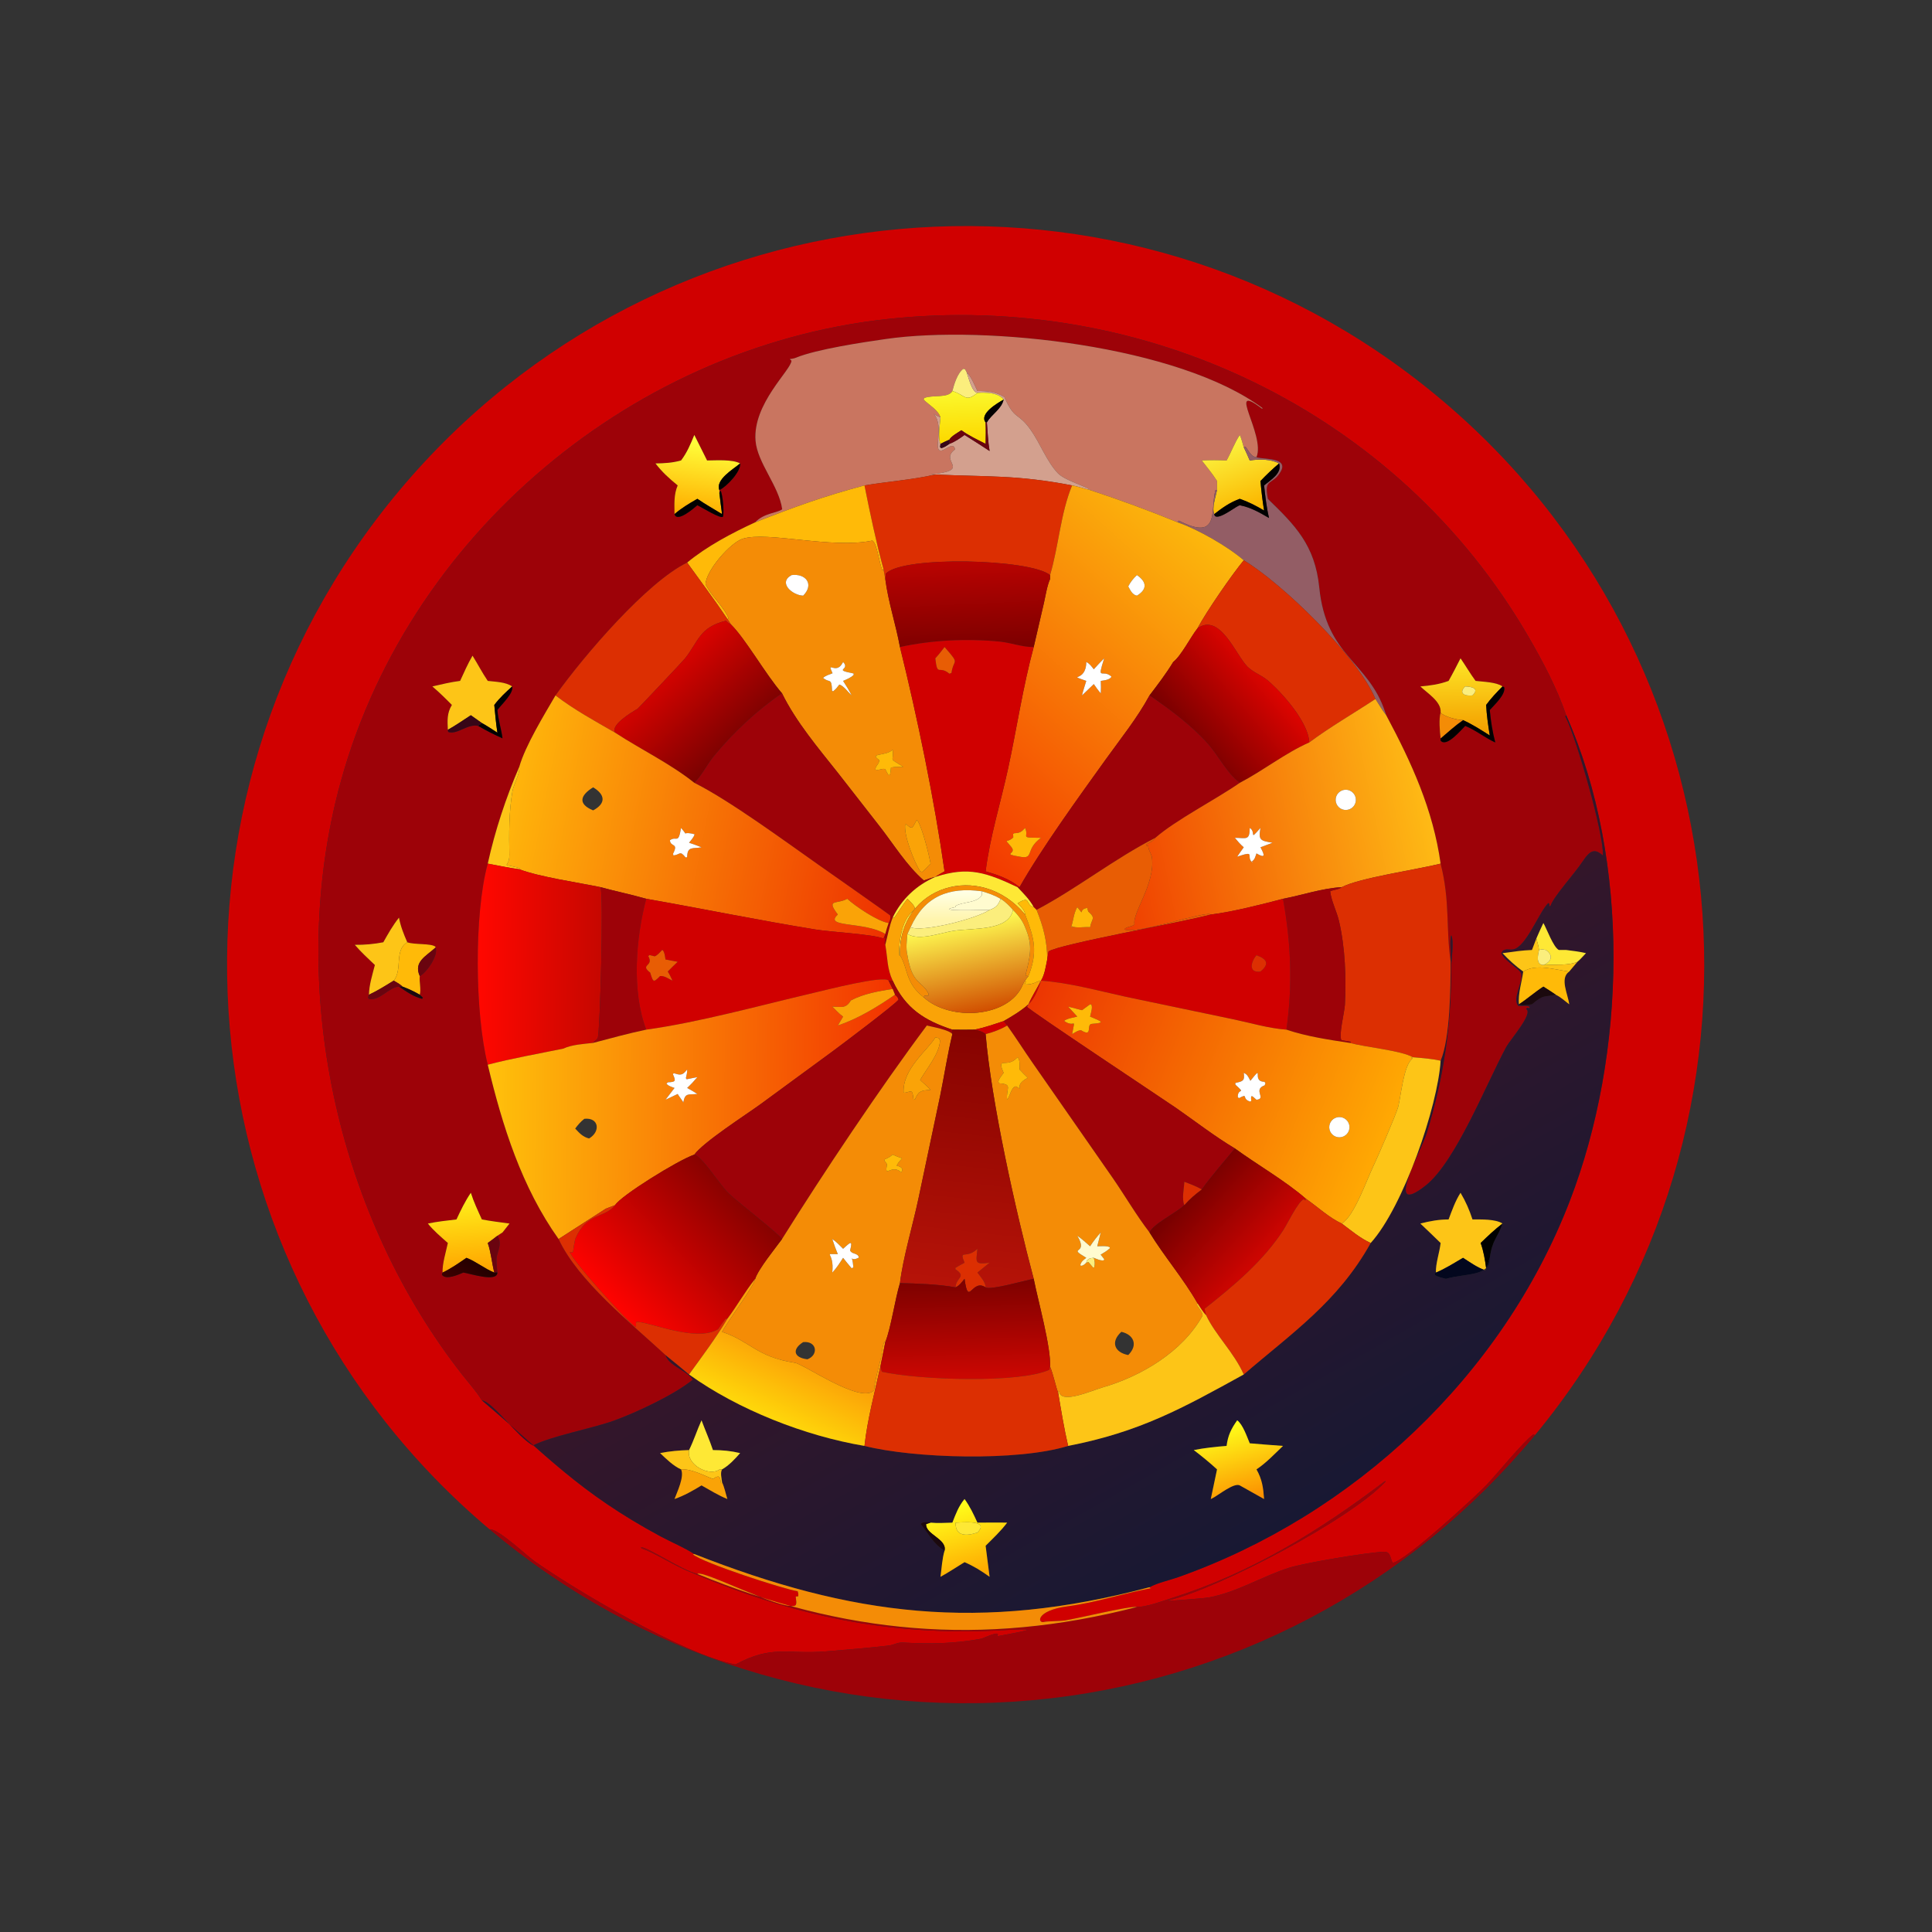 <?xml version="1.0" encoding="utf-8" ?>
<svg xmlns="http://www.w3.org/2000/svg" xmlns:xlink="http://www.w3.org/1999/xlink" width="1024" height="1024">
	<rect width="100%" height="100%" fill="#333333" stroke="none"/>
	<path fill="#D00000" transform="scale(2 2)" d="M415.058 189.545C412.575 182.271 408.816 175.219 404.965 168.585C370.298 108.861 303.022 77.089 234.867 84.58C165.557 92.199 104.816 144.709 88.814 213.01C76.703 264.709 89.906 322.807 122.606 364.449C124.315 366.626 126.252 368.74 127.699 371.1C144.879 385.611 153.275 395.425 175.094 407.174C177.987 408.732 181.264 410.055 184.001 411.831L183.608 411.917C186.278 414.198 207.861 421.193 211.39 421.696C211.543 422.202 211.621 422.514 211.537 423.04L210.879 423.104C210.867 423.757 211.401 425.333 210.548 425.553C206.549 426.583 186.149 415.895 184.808 417.105C180.811 416.187 172.021 410.177 169.839 409.992L170.05 410.345C173.457 411.493 177.917 414.463 181.999 416.215C209.629 428.079 235.295 433.721 265.83 432.006C277.114 431.372 271.469 432.252 264.258 433.63C265.437 431.769 260.746 434.143 259.985 434.285C252.881 435.609 246.475 435.687 239.239 435.292C237.794 435.213 236.848 435.949 235.489 436.099C229.938 436.713 224.24 437.211 218.673 437.658C208.572 438.469 204.727 435.838 194.933 441.092C181.964 438.923 151.862 420.977 141.615 413.695C139.512 412.201 131.842 404.933 129.745 405.29C47.292 335.778 36.601 212.666 105.838 129.982C175.075 47.297 298.15 36.196 381.065 105.157C463.98 174.118 475.492 297.155 406.808 380.3L406.34 380.157C403.754 381.939 396.644 390.678 394.061 393.406C391.049 396.587 372.129 413.974 369.057 414.151C368.378 412.885 368.583 411.148 366.696 411.239C361.799 411.474 345.484 414.237 341.567 415.493C334.5 417.759 327.913 421.899 320.524 423.315C318.797 423.646 310.131 424.188 309.928 424.244L309.611 424.112L309.909 424.045C322.76 421.025 357.804 402.757 367.154 392.655L367.09 392.467C349.756 405.651 331.695 416.79 310.726 423.448C308.146 424.267 303.835 425.898 301.297 425.868C299.112 425.578 285.549 428.937 282.14 429.444C281.017 429.611 277.344 429.635 276.716 429.822C274.939 430.35 274.358 426.848 282.887 425.696C290.82 424.625 297.584 422.282 304.96 420.914L304.633 420.628C306.74 419.448 309.853 418.805 312.163 417.988C358.803 401.49 398.122 364.621 415.992 318.311C431.001 279.418 432.217 228.335 415.058 189.545Z"/>
	<path fill="#9D0208" transform="scale(2 2)" d="M332.981 121.168C335.435 115.172 324.704 100.854 334.437 108.297L334.629 108.19C312.475 91.63 261.187 86.049 234.782 89.835C228.847 90.686 216.341 92.547 210.896 94.811C210.397 95.019 209.838 95.084 209.307 95.165L209.754 95.592C209.67 98.064 199.437 106.992 200.227 116.797C200.7 122.677 206.448 128.793 207.29 134.957C206.184 135.922 202.479 135.905 200.138 138.42C194.074 141.193 187.236 144.825 182.103 149.087C171.494 154.255 154.939 173.5 147.214 184.293C144.221 189.432 139.221 197.583 137.616 203.21C134.057 211.42 131.188 220.131 129.259 228.872C125.594 242.231 125.854 268.727 129.259 282.16C133.135 298.374 138.251 314.627 148.03 328.355C153.149 339.398 167.211 350.656 176.364 359.1C177.271 362.023 182.057 363.157 183.586 365.638C178.779 369.614 168.374 374.455 162.609 376.516C156.707 378.626 146.156 380.555 141.265 383.064C137.346 381.082 130.566 371.435 127.699 371.1C126.252 368.74 124.315 366.626 122.606 364.449C89.906 322.807 76.703 264.709 88.814 213.01C104.816 144.709 165.557 92.199 234.867 84.58C303.022 77.089 370.298 108.861 404.965 168.585C408.816 175.219 412.575 182.271 415.058 189.545L414.818 189.864L415.03 190.277C417.775 195.74 425.145 221.307 424.78 226.722C422.617 224.818 421.428 225.243 419.357 228.377C417.302 231.485 411.786 237.525 410.933 239.982L410.638 240.209L410.57 239.492L410.325 239.314C407.934 241.57 404.445 251.005 401.012 251.605C399.987 251.784 399.235 251.319 398.279 251.941L397.863 252.579C398.511 254.617 402.895 256.75 403.175 258.136C403.628 260.383 400.687 264.638 402.384 266.588C403.24 266.566 404.709 266.387 405.433 266.832L405.244 267.219L404.781 267.019L404.417 267.388C406.513 268.433 400.243 275.498 399.177 277.457C393.996 286.972 385.781 307.933 377.781 314.21C366.476 323.08 376.764 304.648 378.094 300.318C382.495 286 384.626 272.004 384.531 257.1C384.517 254.908 385.428 249.639 384.612 247.855C384.056 249.301 384.638 253.059 384.44 254.883C383.138 246.046 384.337 238.899 381.778 228.872C379.788 214.589 374.093 202.134 367.361 189.545L367.092 188.737C362.64 175.224 351.466 174.047 349.615 155.671C348.486 144.454 343.196 139.192 336.003 132.219C334.819 126.466 337.249 128.802 339.425 124.911C341.526 121.152 334.625 121.806 332.981 121.168ZM196.142 122.817C194.098 121.685 189.758 122.019 187.385 122.03L184.001 115.267C183.002 117.697 182.087 119.915 180.486 122.03C178.161 122.67 176.106 122.778 173.712 122.817C175.463 125.1 177.367 126.832 179.594 128.637C178.537 131.082 178.736 133.643 178.752 136.243C179.375 138.634 183.927 134.66 184.808 133.897C185.639 134.241 191.336 137.83 191.614 136.857C191.927 135.757 191.537 130.989 190.954 130.016L190.642 130.665L190.642 129.875C192.44 129.08 196.406 124.985 196.142 122.817ZM135.737 181.911C133.934 180.704 131.359 180.704 129.259 180.443C127.785 178.275 126.606 175.978 125.226 173.762C123.971 175.905 122.976 178.19 121.937 180.443C119.41 180.764 117.051 181.346 114.578 181.911C116.4 183.465 118.078 185.112 119.756 186.817C118.423 189.002 118.567 190.948 118.684 193.404L118.776 193.977C121.146 194.809 123.943 191.702 126.743 192.379C128.839 193.616 130.949 194.678 133.173 195.669C132.839 193.136 132.014 190.751 131.814 188.171C132.83 186.749 136.188 183.73 135.737 181.911ZM398.182 181.911C396.569 180.752 393.034 180.689 391.045 180.443C389.606 178.509 388.423 176.439 387.056 174.463C386.022 176.466 385.01 178.484 383.895 180.443C381.385 181.372 379.068 181.676 376.41 181.911C378.247 183.7 382.059 185.975 381.778 188.835C381.266 190.475 381.555 193.915 381.778 195.669L381.772 196.266C383.305 198.187 387.214 193.436 388.297 192.379C391.12 193.502 393.489 195.507 396.263 196.764C395.525 193.937 395.067 191.08 394.809 188.171C395.949 186.85 399.064 184.08 398.637 182.137L398.182 181.911ZM107.933 249.712C106.981 247.527 106.179 245.539 105.732 243.184C104.082 245.262 102.876 247.414 101.579 249.712C99.082 250.187 96.569 250.425 94.025 250.388C95.69 252.32 97.509 253.98 99.345 255.738C98.716 258.193 97.804 261.083 97.774 263.614C97.654 263.887 97.608 264.153 97.545 264.443L97.886 264.781C100.735 265.187 103.035 261.622 105.732 261.463C107.627 262.746 109.68 264.209 111.948 264.717L111.906 264.552L112.08 264.396L111.239 263.614C111.657 262.197 111.067 260.22 111.239 258.66C112.923 257.92 116.265 253.224 115.441 251.093L115.388 250.883C114.18 249.937 109.833 250.412 107.933 249.712ZM131.814 327.487L133.173 326.606L135.027 324.252C132.589 323.923 130.115 323.624 127.699 323.163C126.64 320.838 125.554 318.54 124.772 316.103C123.235 318.362 122.126 320.701 120.967 323.163C118.433 323.466 115.891 323.728 113.391 324.252C114.921 326.179 116.858 327.769 118.684 329.407C118.179 331.828 117.212 334.787 117.281 337.246L117.099 337.806C118.148 339.36 121.506 337.759 122.8 337.246C124.466 337.464 131.784 339.927 131.814 337.246C131.7 335.768 131.34 333.77 131.814 332.363C132.308 330.647 132.903 329.112 131.814 327.487Z"/>
	<path fill="#C97560" transform="scale(2 2)" d="M256.182 98.668L255.744 97.843L255.293 97.745C253.745 98.842 252.844 101.833 252.388 103.626C251.309 105.616 247.037 104.571 244.948 105.49L244.758 105.882C246.215 107.363 248.556 108.565 249.237 110.579C248.554 110.366 248.025 110.074 247.435 109.659C250.479 113.022 246.944 119.983 249.609 119.381C250.637 119.149 252.838 116.994 253.08 119.117C248.638 122.308 257.981 124.597 246.571 125.735L247.864 125.753C241.737 127.162 235.307 127.598 229.098 128.637C218.123 131.572 210.527 134.344 200.138 138.42C202.479 135.905 206.184 135.922 207.29 134.957C206.448 128.793 200.7 122.677 200.227 116.797C199.437 106.992 209.67 98.064 209.754 95.592L209.307 95.165C209.838 95.084 210.397 95.019 210.896 94.811C216.341 92.547 228.847 90.686 234.782 89.835C261.187 86.049 312.475 91.63 334.629 108.19L334.437 108.297C324.704 100.854 335.435 115.172 332.981 121.168C331.577 121.104 330.912 119.442 330.125 118.449L329.608 118.522C329.281 117.454 329.018 116.281 328.557 115.267C327.138 117.419 326.306 119.801 325.058 122.03C322.849 121.919 320.696 121.908 318.488 122.03C319.857 123.812 321.33 125.572 322.527 127.475L322.527 129.875L322.106 129.877C320.668 135.107 323.437 143.622 312.38 137.969L312.079 138.42C304.049 135.136 297.224 132.642 288.887 129.875C288.286 128.994 282.243 127.414 280.327 125.384C277.352 122.232 275.64 117.429 273.101 113.865C269.695 109.081 268.944 111.508 266.188 105.273C264.158 103.82 261.457 103.61 259.03 103.626C258.232 102.025 257.45 99.918 256.182 98.668Z"/>
	<path fill="#FBEE7D" transform="scale(2 2)" d="M252.388 103.626C252.844 101.833 253.745 98.842 255.293 97.745L255.744 97.843L256.182 98.668C256.689 100.009 257.507 103.835 259.03 104.117C255.738 106.756 255.958 104.722 252.388 103.626Z"/>
	<path fill="#D3A08E" transform="scale(2 2)" d="M256.182 98.668C257.45 99.918 258.232 102.025 259.03 103.626C261.457 103.61 264.158 103.82 266.188 105.273C268.944 111.508 269.695 109.081 273.101 113.865C275.64 117.429 277.352 122.232 280.327 125.384C282.243 127.414 288.286 128.994 288.887 129.875C287.284 129.506 285.742 128.949 284.121 128.637C269.544 125.817 261.738 126.396 247.864 125.753L246.571 125.735C257.981 124.597 248.638 122.308 253.08 119.117C252.838 116.994 250.637 119.149 249.609 119.381C246.944 119.983 250.479 113.022 247.435 109.659C248.025 110.074 248.554 110.366 249.237 110.579C249.107 112.495 248.487 115.892 249.237 117.625L249.124 118.498L249.451 118.772C250.293 118.555 250.894 118.113 251.605 117.625C253.006 117.127 254.421 116.143 255.614 115.267C257.849 116.654 260.053 118.082 262.253 119.522C261.822 117.044 261.744 114.452 261.532 111.942C262.774 109.759 265.412 108.445 265.97 105.887C264.569 104.004 261.137 103.969 259.03 104.117C257.507 103.835 256.689 100.009 256.182 98.668Z"/>
	<defs>
		<linearGradient id="gradient_0" gradientUnits="userSpaceOnUse" x1="255.319" y1="116.707" x2="254.817" y2="104.187">
			<stop offset="0" stop-color="#FCD900"/>
			<stop offset="1" stop-color="#FBF72B"/>
		</linearGradient>
	</defs>
	<path fill="url(#gradient_0)" transform="scale(2 2)" d="M249.237 110.579C248.556 108.565 246.215 107.363 244.758 105.882L244.948 105.49C247.037 104.571 251.309 105.616 252.388 103.626C255.958 104.722 255.738 106.756 259.03 104.117C261.137 103.969 264.569 104.004 265.97 105.887C264.303 106.847 259.441 109.673 261.2 111.942C261.282 113.841 261.246 115.726 261.2 117.625C259.093 116.551 256.681 115.426 254.781 114.02C253.957 114.57 252.001 115.647 251.605 116.512C250.812 116.871 249.999 117.205 249.237 117.625C248.487 115.892 249.107 112.495 249.237 110.579Z"/>
	<path fill="#010101" transform="scale(2 2)" d="M261.2 111.942C259.441 109.673 264.303 106.847 265.97 105.887C265.412 108.445 262.774 109.759 261.532 111.942L261.2 111.942Z"/>
	<path fill="#6A040F" transform="scale(2 2)" d="M261.2 111.942L261.532 111.942C261.744 114.452 261.822 117.044 262.253 119.522C260.053 118.082 257.849 116.654 255.614 115.267C254.421 116.143 253.006 117.127 251.605 117.625L251.605 116.512C252.001 115.647 253.957 114.57 254.781 114.02C256.681 115.426 259.093 116.551 261.2 117.625C261.246 115.726 261.282 113.841 261.2 111.942Z"/>
	<defs>
		<linearGradient id="gradient_1" gradientUnits="userSpaceOnUse" x1="331.865" y1="134.463" x2="325.301" y2="117.116">
			<stop offset="0" stop-color="#FBB700"/>
			<stop offset="1" stop-color="#FBF33F"/>
		</linearGradient>
	</defs>
	<path fill="url(#gradient_1)" transform="scale(2 2)" d="M328.557 115.267C329.018 116.281 329.281 117.454 329.608 118.522C330.156 119.684 330.702 120.843 331.196 122.03C333.603 121.654 336.78 121.629 338.963 122.817C337.209 124.298 335.623 125.821 334.039 127.475C334.266 130.106 334.575 132.686 334.995 135.293C332.884 134.042 330.876 132.997 328.557 132.194C325.917 133.15 323.993 134.536 321.78 136.243C321.082 134.702 322.189 131.54 322.527 129.875L322.527 127.475C321.33 125.572 319.857 123.812 318.488 122.03C320.696 121.908 322.849 121.919 325.058 122.03C326.306 119.801 327.138 117.419 328.557 115.267Z"/>
	<defs>
		<linearGradient id="gradient_2" gradientUnits="userSpaceOnUse" x1="182.764" y1="135.563" x2="185.544" y2="116.981">
			<stop offset="0" stop-color="#FFAF00"/>
			<stop offset="1" stop-color="#FFFF3B"/>
		</linearGradient>
	</defs>
	<path fill="url(#gradient_2)" transform="scale(2 2)" d="M187.385 122.03C189.758 122.019 194.098 121.685 196.142 122.817C194.333 124.336 189.523 127.115 190.642 129.875L190.642 130.665C190.871 132.525 191.087 134.388 191.352 136.243C189.185 134.91 186.901 133.635 184.808 132.194C182.674 133.413 180.621 134.635 178.752 136.243C178.736 133.643 178.537 131.082 179.594 128.637C177.367 126.832 175.463 125.1 173.712 122.817C176.106 122.778 178.161 122.67 180.486 122.03C182.087 119.915 183.002 117.697 184.001 115.267L187.385 122.03Z"/>
	<path fill="#370617" transform="scale(2 2)" d="M249.237 117.625C249.999 117.205 250.812 116.871 251.605 116.512L251.605 117.625C250.894 118.113 250.293 118.555 249.451 118.772L249.124 118.498L249.237 117.625Z"/>
	<path fill="#935D65" transform="scale(2 2)" d="M329.608 118.522L330.125 118.449C330.912 119.442 331.577 121.104 332.981 121.168C334.625 121.806 341.526 121.152 339.425 124.911C337.249 128.802 334.819 126.466 336.003 132.219C343.196 139.192 348.486 144.454 349.615 155.671C351.466 174.047 362.64 175.224 367.092 188.737L367.361 189.545C366.295 188.25 365.421 186.65 364.503 185.238C359.743 173.858 339.629 154.477 329.608 148.481C325.336 144.785 317.404 140.254 312.079 138.42L312.38 137.969C323.437 143.622 320.668 135.107 322.106 129.877L322.527 129.875C322.189 131.54 321.082 134.702 321.78 136.243C322.052 138.513 327.206 134.455 328.204 134.041L328.557 133.897C331.528 134.484 333.719 135.782 336.312 137.277C335.627 134.463 335.318 131.513 334.995 128.637C336.691 127.21 339.872 125.394 338.963 122.817C336.78 121.629 333.603 121.654 331.196 122.03C330.702 120.843 330.156 119.684 329.608 118.522Z"/>
	<path fill="#010101" transform="scale(2 2)" d="M196.142 122.817C196.406 124.985 192.44 129.08 190.642 129.875C189.523 127.115 194.333 124.336 196.142 122.817Z"/>
	<path fill="#010101" transform="scale(2 2)" d="M334.039 127.475C335.623 125.821 337.209 124.298 338.963 122.817C339.872 125.394 336.691 127.21 334.995 128.637C335.318 131.513 335.627 134.463 336.312 137.277C333.719 135.782 331.528 134.484 328.557 133.897L328.204 134.041C327.206 134.455 322.052 138.513 321.78 136.243C323.993 134.536 325.917 133.15 328.557 132.194C330.876 132.997 332.884 134.042 334.995 135.293C334.575 132.686 334.266 130.106 334.039 127.475Z"/>
	<path fill="#DC2F02" transform="scale(2 2)" d="M247.864 125.753C261.738 126.396 269.544 125.817 284.121 128.637C281.033 136.093 280.58 144.662 278.276 152.404C273.154 148.119 239.245 147.204 234.749 152.024L234.611 153.457L234.131 150.826C232.15 143.523 230.579 136.057 229.098 128.637C235.307 127.598 241.737 127.162 247.864 125.753Z"/>
	<defs>
		<linearGradient id="gradient_3" gradientUnits="userSpaceOnUse" x1="245.463" y1="216.719" x2="316.588" y2="136.691">
			<stop offset="0" stop-color="#F33900"/>
			<stop offset="1" stop-color="#FCBA0D"/>
		</linearGradient>
	</defs>
	<path fill="url(#gradient_3)" transform="scale(2 2)" d="M284.121 128.637C285.742 128.949 287.284 129.506 288.887 129.875C297.224 132.642 304.049 135.136 312.079 138.42C317.404 140.254 325.336 144.785 329.608 148.481C326.569 152.128 319.711 162.052 317.346 166.508C315.488 168.868 313.056 173.746 310.911 175.434C309.036 178.527 306.821 181.416 304.633 184.293C301.43 190.218 297.012 195.707 293.083 201.178C286.011 211.025 276.108 224.682 270.193 235.102C267.397 232.87 264.602 231.921 261.2 230.917C262.346 221.74 265.207 212.664 267.167 203.615C269.478 192.949 271.087 181.994 273.945 171.467L276.639 159.841C277.115 157.778 277.436 155.397 278.276 153.457L278.276 152.404C280.58 144.662 281.033 136.093 284.121 128.637ZM301.297 152.404C300.337 153.314 299.591 154.225 298.996 155.413C299.568 156.4 300.048 157.621 301.297 157.851C303.999 156.214 304.018 154.279 301.297 152.404ZM287.874 175.434C287.865 181.03 282.53 178.475 287.874 180.443C287.487 181.719 287.052 182.998 286.738 184.293L289.863 181.287C290.457 182.13 291.034 182.966 291.719 183.74C291.769 182.631 291.787 181.551 291.719 180.443C292.673 180.282 293.658 180.239 294.405 179.572L294.516 179.273C292.129 177.142 290.614 180.778 292.62 174.463C291.68 175.416 290.747 176.365 289.863 177.369C289.26 176.603 288.771 175.869 287.874 175.434ZM271.662 219.412C270.679 220.482 270.222 220.783 268.782 220.812L268.481 221.018L268.531 221.931C266.722 223.643 265.911 221.852 268.024 224.472C269.596 226.422 265.229 226.167 270.193 227.023C274.243 227.807 271.495 225.207 275.878 222.032C269.883 221.943 272.862 222.032 271.662 219.412Z"/>
	<path fill="#FFBA08" transform="scale(2 2)" d="M200.138 138.42C210.527 134.344 218.123 131.572 229.098 128.637C230.579 136.057 232.15 143.523 234.131 150.826L233.837 151.1C232.998 149.31 232.509 144.191 231.197 143.259C220.414 145.528 203.32 140.708 196.817 142.775C193.595 143.799 187.156 151.098 186.973 154.816C188.538 158.071 191.795 160.667 193.124 163.971L192.761 164.041C189.374 158.96 185.661 154.053 182.103 149.087C187.236 144.825 194.074 141.193 200.138 138.42Z"/>
	<path fill="#010101" transform="scale(2 2)" d="M190.642 130.665L190.954 130.016C191.537 130.989 191.927 135.757 191.614 136.857C191.336 137.83 185.639 134.241 184.808 133.897C183.927 134.66 179.375 138.634 178.752 136.243C180.621 134.635 182.674 133.413 184.808 132.194C186.901 133.635 189.185 134.91 191.352 136.243C191.087 134.388 190.871 132.525 190.642 130.665Z"/>
	<path fill="#F48C06" transform="scale(2 2)" d="M234.131 150.826L234.611 153.457C235.381 159.485 237.398 165.467 238.497 171.467C243.155 190.259 247.62 211.976 250.316 230.917C249.499 231.393 248.616 231.835 247.864 232.407C246.83 232.608 245.819 233 244.817 233.327C240.214 229.342 236.788 223.665 233.038 218.886L222.099 204.869C216.862 198.254 210.978 191.338 207.248 183.74C202.816 178.618 197.613 169.335 193.68 165.449L192.761 164.041L193.124 163.971C191.795 160.667 188.538 158.071 186.973 154.816C187.156 151.098 193.595 143.799 196.817 142.775C203.32 140.708 220.414 145.528 231.197 143.259C232.509 144.191 232.998 149.31 233.837 151.1L234.131 150.826ZM209.783 152.404C206.061 154.441 210.054 157.78 212.854 157.851C215.861 154.798 213.491 151.923 209.783 152.404ZM223.427 175.434L223.265 175.736C221.501 178.956 218.968 174.844 220.639 178.421C219.807 178.752 218.769 179.036 218.116 179.663L218.292 180.011L218.14 179.628C219.78 181.126 220.352 179.445 220.495 182.835L220.504 183.085L220.798 183.199C221.307 182.79 221.648 182.452 222.031 181.911L222.442 181.406C223.61 181.759 224.772 183.454 225.695 184.293C225.009 182.95 224.251 181.704 223.427 180.443C224.452 179.999 225.412 179.645 226.227 178.854L226.22 178.484C220.462 177.357 225.543 177.608 223.427 175.434ZM236.569 198.709C234.509 200.522 230.194 199.456 233.005 201.421C233.057 202.458 231.991 202.919 231.977 203.953C232.936 204.269 233.769 203.522 234.611 203.83C235.721 206.196 235.917 205.84 236.114 203.408C237.193 203.191 238.266 203.217 239.362 203.21C235.22 200.578 236.95 202.134 236.569 198.709ZM242.908 217.355C241.754 219.315 241.944 220.043 240.15 218.427L239.878 218.533C239.486 221.393 242.277 228.435 243.847 230.917L244.386 231.081C245.222 230.408 245.831 229.573 246.626 228.872C246.134 226.271 244.505 219.666 243.186 217.498L242.908 217.355Z"/>
	<path fill="#DC2F02" transform="scale(2 2)" d="M317.346 166.508C319.711 162.052 326.569 152.128 329.608 148.481C339.629 154.477 359.743 173.858 364.503 185.238C358.702 189.075 352.521 192.613 346.953 196.764C346.866 191.643 340.032 183.788 335.968 180.32C334.331 178.922 332.154 178.219 330.612 176.692C327.521 173.632 323.326 162.249 317.346 166.508Z"/>
	<defs>
		<linearGradient id="gradient_4" gradientUnits="userSpaceOnUse" x1="256.89" y1="171.751" x2="255.819" y2="148.425">
			<stop offset="0" stop-color="#7D0000"/>
			<stop offset="1" stop-color="#BA0301"/>
		</linearGradient>
	</defs>
	<path fill="url(#gradient_4)" transform="scale(2 2)" d="M234.611 153.457L234.749 152.024C239.245 147.204 273.154 148.119 278.276 152.404L278.276 153.457C277.436 155.397 277.115 157.778 276.639 159.841L273.945 171.467C271.136 171.564 267.881 170.325 265.015 170.041C256.323 169.182 247.026 169.605 238.497 171.467C237.398 165.467 235.381 159.485 234.611 153.457Z"/>
	<path fill="#DC2F02" transform="scale(2 2)" d="M147.214 184.293C154.939 173.5 171.494 154.255 182.103 149.087C185.661 154.053 189.374 158.96 192.761 164.041L193.68 165.449C193.144 165.22 192.789 164.92 192.383 164.498C185.285 166.232 185.136 169.99 181.491 174.541C180.894 175.286 168.875 188.001 168.731 188.07L168.936 187.842C167.105 188.942 161.768 192.119 163.015 194.166C157.691 191.089 152.078 188.05 147.214 184.293Z"/>
	<path fill="white" transform="scale(2 2)" d="M212.854 157.851C210.054 157.78 206.061 154.441 209.783 152.404C213.491 151.923 215.861 154.798 212.854 157.851Z"/>
	<path fill="white" transform="scale(2 2)" d="M298.996 155.413C299.591 154.225 300.337 153.314 301.297 152.404C304.018 154.279 303.999 156.214 301.297 157.851C300.048 157.621 299.568 156.4 298.996 155.413Z"/>
	<defs>
		<linearGradient id="gradient_5" gradientUnits="userSpaceOnUse" x1="194.479" y1="197.338" x2="175.839" y2="177.08">
			<stop offset="0" stop-color="#7B0201"/>
			<stop offset="1" stop-color="#DA0300"/>
		</linearGradient>
	</defs>
	<path fill="url(#gradient_5)" transform="scale(2 2)" d="M163.015 194.166C161.768 192.119 167.105 188.942 168.936 187.842L168.731 188.07C168.875 188.001 180.894 175.286 181.491 174.541C185.136 169.99 185.285 166.232 192.383 164.498C192.789 164.92 193.144 165.22 193.68 165.449C197.613 169.335 202.816 178.618 207.248 183.74C200.623 188.215 194.214 194.252 189.157 200.437C187.464 202.507 185.843 205.753 184.001 207.457C177.561 202.316 169.902 198.674 163.015 194.166Z"/>
	<defs>
		<linearGradient id="gradient_6" gradientUnits="userSpaceOnUse" x1="314.932" y1="195.605" x2="334.772" y2="178.687">
			<stop offset="0" stop-color="#790000"/>
			<stop offset="1" stop-color="#DC0400"/>
		</linearGradient>
	</defs>
	<path fill="url(#gradient_6)" transform="scale(2 2)" d="M310.911 175.434C313.056 173.746 315.488 168.868 317.346 166.508C323.326 162.249 327.521 173.632 330.612 176.692C332.154 178.219 334.331 178.922 335.968 180.32C340.032 183.788 346.866 191.643 346.953 196.764C340.51 199.621 334.82 204.199 328.557 207.457C325.065 204.883 322.92 200.26 320.026 197.034C315.643 192.147 310.025 187.989 304.633 184.293C306.821 181.416 309.036 178.527 310.911 175.434Z"/>
	<path fill="#D00000" transform="scale(2 2)" d="M238.497 171.467C247.026 169.605 256.323 169.182 265.015 170.041C267.881 170.325 271.136 171.564 273.945 171.467C271.087 181.994 269.478 192.949 267.167 203.615C265.207 212.664 262.346 221.74 261.2 230.917C264.602 231.921 267.397 232.87 270.193 235.102L269.647 235.102C261.551 231.321 256.727 229.481 247.864 232.407L247.864 232.407C248.616 231.835 249.499 231.393 250.316 230.917C247.62 211.976 243.155 190.259 238.497 171.467ZM250.316 171.467C249.522 172.483 248.75 173.524 247.864 174.463C248.45 179.549 248.773 176.164 251.605 178.543L252.147 178.338C252.688 174.431 254.59 176.331 250.316 171.467Z"/>
	<path fill="#E85D04" transform="scale(2 2)" d="M247.864 174.463C248.75 173.524 249.522 172.483 250.316 171.467C254.59 176.331 252.688 174.431 252.147 178.338L251.605 178.543C248.773 176.164 248.45 179.549 247.864 174.463Z"/>
	<path fill="#FDC517" transform="scale(2 2)" d="M129.259 180.443C131.359 180.704 133.934 180.704 135.737 181.911C134.004 183.468 132.402 184.954 130.991 186.817C131.232 189.269 131.436 191.73 131.814 194.166C130.457 193.309 129.108 192.377 127.699 191.612L124.772 189.545C122.765 190.828 120.767 192.256 118.684 193.404C118.567 190.948 118.423 189.002 119.756 186.817C118.078 185.112 116.4 183.465 114.578 181.911C117.051 181.346 119.41 180.764 121.937 180.443C122.976 178.19 123.971 175.905 125.226 173.762C126.606 175.978 127.785 178.275 129.259 180.443Z"/>
	<defs>
		<linearGradient id="gradient_7" gradientUnits="userSpaceOnUse" x1="387.514" y1="193.65" x2="387.088" y2="175.242">
			<stop offset="0" stop-color="#F4A100"/>
			<stop offset="1" stop-color="#FDE325"/>
		</linearGradient>
	</defs>
	<path fill="url(#gradient_7)" transform="scale(2 2)" d="M398.182 181.911C396.621 183.494 395.159 185.016 393.844 186.817C393.984 189.548 394.375 192.218 394.809 194.914C392.511 193.447 390.198 191.971 387.715 190.831C386.305 190.852 382.622 189.898 381.778 188.835C382.059 185.975 378.247 183.7 376.41 181.911C379.068 181.676 381.385 181.372 383.895 180.443C385.01 178.484 386.022 176.466 387.056 174.463C388.423 176.439 389.606 178.509 391.045 180.443C393.034 180.689 396.569 180.752 398.182 181.911ZM388.297 181.911C386.452 183.731 388.139 184.541 390.221 184.293C392.075 182.465 390.157 181.977 388.297 181.911Z"/>
	<path fill="white" transform="scale(2 2)" d="M222.031 181.911C221.648 182.452 221.307 182.79 220.798 183.199L220.504 183.085L220.495 182.835C220.352 179.445 219.78 181.126 218.14 179.628L218.292 180.011L218.116 179.663C218.769 179.036 219.807 178.752 220.639 178.421C218.968 174.844 221.501 178.956 223.265 175.736L223.427 175.434C225.543 177.608 220.462 177.357 226.22 178.484L226.227 178.854C225.412 179.645 224.452 179.999 223.427 180.443C224.251 181.704 225.009 182.95 225.695 184.293C224.772 183.454 223.61 181.759 222.442 181.406L222.031 181.911Z"/>
	<path fill="white" transform="scale(2 2)" d="M287.874 180.443C282.53 178.475 287.865 181.03 287.874 175.434C288.771 175.869 289.26 176.603 289.863 177.369C290.747 176.365 291.68 175.416 292.62 174.463C290.614 180.778 292.129 177.142 294.516 179.273L294.405 179.572C293.658 180.239 292.673 180.282 291.719 180.443C291.787 181.551 291.769 182.631 291.719 183.74C291.034 182.966 290.457 182.13 289.863 181.287L286.738 184.293C287.052 182.998 287.487 181.719 287.874 180.443Z"/>
	<path fill="#010101" transform="scale(2 2)" d="M135.737 181.911C136.188 183.73 132.83 186.749 131.814 188.171C132.014 190.751 132.839 193.136 133.173 195.669C130.949 194.678 128.839 193.616 126.743 192.379L127.699 191.612C129.108 192.377 130.457 193.309 131.814 194.166C131.436 191.73 131.232 189.269 130.991 186.817C132.402 184.954 134.004 183.468 135.737 181.911Z"/>
	<path fill="#FBEE7D" transform="scale(2 2)" d="M390.221 184.293C388.139 184.541 386.452 183.731 388.297 181.911C390.157 181.977 392.075 182.465 390.221 184.293Z"/>
	<path fill="#010101" transform="scale(2 2)" d="M393.844 186.817C395.159 185.016 396.621 183.494 398.182 181.911L398.637 182.137C399.064 184.08 395.949 186.85 394.809 188.171C395.067 191.08 395.525 193.937 396.263 196.764C393.489 195.507 391.12 193.502 388.297 192.379C387.214 193.436 383.305 198.187 381.772 196.266L381.778 195.669C383.715 194.023 385.622 192.277 387.715 190.831C390.198 191.971 392.511 193.447 394.809 194.914C394.375 192.218 393.984 189.548 393.844 186.817Z"/>
	<path fill="#9D0208" transform="scale(2 2)" d="M184.001 207.457C185.843 205.753 187.464 202.507 189.157 200.437C194.214 194.252 200.623 188.215 207.248 183.74C210.978 191.338 216.862 198.254 222.099 204.869L233.038 218.886C236.788 223.665 240.214 229.342 244.817 233.327C245.819 233 246.83 232.608 247.864 232.407L247.864 232.407C242.913 234.555 238.934 238.262 236.569 243.184C235.667 245.468 235.222 248.01 234.611 250.388C234.301 249.799 234.517 249.348 234.624 248.709L234.392 248.502C234.141 248.569 233.833 248.609 233.619 248.756L234.131 248.724L234.611 247.504C234.848 246.521 235.176 245.568 235.491 244.608C235.898 243.9 236.043 243.378 235.893 242.588C235.757 242.4 219 230.645 217.106 229.315C208.372 223.18 193.316 212.097 184.001 207.457Z"/>
	<path fill="#9D0208" transform="scale(2 2)" d="M270.193 235.102C276.108 224.682 286.011 211.025 293.083 201.178C297.012 195.707 301.43 190.218 304.633 184.293C310.025 187.989 315.643 192.147 320.026 197.034C322.92 200.26 325.065 204.883 328.557 207.457C322.165 211.91 311.552 217.311 306.179 222.032C295.283 227.592 285.527 235.391 274.699 241.127L273.945 240.391C272.871 238.371 271.203 236.754 269.647 235.102L270.193 235.102Z"/>
	<defs>
		<linearGradient id="gradient_8" gradientUnits="userSpaceOnUse" x1="238.456" y1="227.154" x2="136.093" y2="206.766">
			<stop offset="0" stop-color="#EE3200"/>
			<stop offset="1" stop-color="#FFB50B"/>
		</linearGradient>
	</defs>
	<path fill="url(#gradient_8)" transform="scale(2 2)" d="M137.616 203.21C139.221 197.583 144.221 189.432 147.214 184.293C152.078 188.05 157.691 191.089 163.015 194.166C169.902 198.674 177.561 202.316 184.001 207.457C193.316 212.097 208.372 223.18 217.106 229.315C219 230.645 235.757 242.4 235.893 242.588C236.043 243.378 235.898 243.9 235.491 244.608C232.61 244.204 226.639 240.135 224.532 238.188C221.753 239.741 218.814 238.091 222.031 242.361C218.113 245.91 229.013 244.121 234.611 247.504L234.131 248.724C231.155 247.54 220.3 247.006 216.13 246.33C201.126 243.897 186.231 240.821 171.261 238.188C167.25 237.037 163.154 236.205 159.128 235.102C153.086 233.847 143.106 232.425 137.616 230.364L137.878 230.105C132.059 228.511 135.067 230.394 134.989 226.464C134.881 221.017 134.873 215.164 135.785 209.782C136.13 207.744 137.822 205.151 137.616 203.21ZM157.186 208.651C153.864 210.696 152.958 213.022 157.186 214.757C160.582 212.957 160.466 210.617 157.186 208.651ZM180.486 219.412C179.742 223.901 179.331 221.388 177.539 222.677C177.69 224.589 179.909 223.246 178.366 226.246L178.468 226.705C180.313 226.486 180.122 225.278 181.676 227.221L181.994 227.219L182.103 227.023C182.182 224.201 183.605 224.969 185.911 224.539C184.817 224.105 183.728 223.7 182.608 223.335C183.079 222.704 183.925 221.848 184.062 221.078C178.528 219.677 184.312 223.868 180.486 219.412Z"/>
	<defs>
		<linearGradient id="gradient_9" gradientUnits="userSpaceOnUse" x1="293.14" y1="224.422" x2="376.831" y2="206.746">
			<stop offset="0" stop-color="#EF3E00"/>
			<stop offset="1" stop-color="#FEBA15"/>
		</linearGradient>
	</defs>
	<path fill="url(#gradient_9)" transform="scale(2 2)" d="M346.953 196.764C352.521 192.613 358.702 189.075 364.503 185.238C365.421 186.65 366.295 188.25 367.361 189.545C374.093 202.134 379.788 214.589 381.778 228.872C375.714 230.412 360.233 232.634 355.584 235.102C350.324 235.406 345.175 237.201 340.01 238.188C334.495 239.647 326.466 241.688 320.872 242.361C319.748 241.221 300.955 247.816 297.922 246.295C298.6 245.485 299.832 245.694 300.659 244.994C299.933 242.057 306.2 234.222 305.279 227.278C305.129 226.149 304.293 225.36 304.296 224.136L303.797 224.12L303.689 223.866C304.543 223.306 305.678 222.914 306.179 222.032C311.552 217.311 322.165 211.91 328.557 207.457C334.82 204.199 340.51 199.621 346.953 196.764ZM355.404 209.594C354.126 210.257 353.6 211.812 354.214 213.115C354.828 214.419 356.362 215.004 357.687 214.441C358.591 214.056 359.213 213.209 359.307 212.231C359.402 211.253 358.954 210.302 358.14 209.752C357.326 209.202 356.276 209.141 355.404 209.594ZM331.196 219.412C331.19 222.876 330.204 222.035 327.256 222.032C327.999 222.937 328.711 223.777 329.608 224.539C329.023 225.362 328.424 226.179 327.871 227.023C333.01 225.291 330.067 226.941 331.85 228.565L332.075 228.341L331.722 228.491L331.659 228.345C332.55 227.855 332.63 227.087 332.981 226.17C335.459 227.589 335.132 226.591 334.039 224.539L337.233 223.335C334.021 222.815 333.437 222.659 334.039 219.412C330.803 223.034 333.016 220.493 331.196 219.412Z"/>
	<path fill="#F48C06" transform="scale(2 2)" d="M381.778 195.669C381.555 193.915 381.266 190.475 381.778 188.835C382.622 189.898 386.305 190.852 387.715 190.831C385.622 192.277 383.715 194.023 381.778 195.669Z"/>
	<defs>
		<linearGradient id="gradient_10" gradientUnits="userSpaceOnUse" x1="281.93" y1="303.11" x2="339.512" y2="404.785">
			<stop offset="0" stop-color="#34162A"/>
			<stop offset="1" stop-color="#181833"/>
		</linearGradient>
	</defs>
	<path fill="url(#gradient_10)" transform="scale(2 2)" d="M384.44 254.883C384.638 253.059 384.056 249.301 384.612 247.855C385.428 249.639 384.517 254.908 384.531 257.1C384.626 272.004 382.495 286 378.094 300.318C376.764 304.648 366.476 323.08 377.781 314.21C385.781 307.933 393.996 286.972 399.177 277.457C400.243 275.498 406.513 268.433 404.417 267.388L404.781 267.019L405.244 267.219L405.433 266.832C404.709 266.387 403.24 266.566 402.384 266.588C400.687 264.638 403.628 260.383 403.175 258.136C402.895 256.75 398.511 254.617 397.863 252.579L398.279 251.941C399.235 251.319 399.987 251.784 401.012 251.605C404.445 251.005 407.934 241.57 410.325 239.314L410.57 239.492L410.638 240.209L410.933 239.982C411.786 237.525 417.302 231.485 419.357 228.377C421.428 225.243 422.617 224.818 424.78 226.722C425.145 221.307 417.775 195.74 415.03 190.277L414.818 189.864L415.058 189.545C432.217 228.335 431.001 279.418 415.992 318.311C398.122 364.621 358.803 401.49 312.163 417.988C309.853 418.805 306.74 419.448 304.633 420.628C259.781 432.537 225.787 428.274 184.001 411.831C181.264 410.055 177.987 408.732 175.094 407.174C153.275 395.425 144.879 385.611 127.699 371.1C130.566 371.435 137.346 381.082 141.265 383.064C146.156 380.555 156.707 378.626 162.609 376.516C168.374 374.455 178.779 369.614 183.586 365.638C182.057 363.157 177.271 362.023 176.364 359.1C178.454 360.805 180.558 362.494 182.608 364.246C195.625 373.604 213.309 380.53 229.098 383.184C242.071 386.472 269.621 387.326 283.067 383.184C302.059 379.483 313.361 373.218 329.608 364.246C342.365 353.252 354.566 345.003 363.247 329.407C371.895 319.854 381.048 293.142 381.778 281.097C384.322 275.106 384.421 261.627 384.44 254.883ZM407.146 248.724L405.986 251.758C403.371 251.844 400.773 252.253 398.182 252.595C399.878 254.41 401.655 256.017 403.671 257.47C403.312 260.215 402.247 263.4 402.543 266.152L402.594 266.266C403.616 266.566 404.932 266.265 405.986 266.152C409.196 263.459 408.991 264.34 412.3 263.614C413.589 264.232 414.731 265.279 415.859 266.152C415.546 263.5 413.254 259.246 415.859 257.47L418.04 254.883C418.846 254.214 419.568 253.348 420.3 252.595C418.572 252.187 416.817 251.985 415.058 251.758L413.104 251.758C411.628 250.975 409.944 246.227 409.012 244.608C408.345 245.959 407.752 247.345 407.146 248.724ZM398.182 324.252C396.306 323.029 392.425 323.168 390.221 323.163C389.399 320.628 388.414 318.393 387.056 316.103C385.67 318.265 384.793 320.771 383.895 323.163C381.277 323.169 378.94 323.601 376.41 324.252C378.205 325.964 380.012 327.665 381.778 329.407C381.522 331.853 380.428 334.875 380.534 337.246L380.224 337.413L380.249 337.857C381.068 338.444 382.213 338.637 383.176 338.904C388.574 337.366 394.904 338.33 394.809 333.335C395.487 328.395 396.895 328.112 398.182 324.252ZM182.608 384.282C180.034 384.358 177.456 384.571 174.929 385.085C176.539 386.602 178.442 388.507 180.486 389.4C181.422 391.306 179.477 395.305 178.752 397.26C181.348 396.344 183.572 395.075 185.911 393.647C188.136 394.898 190.395 396.301 192.761 397.26C192.322 395.864 191.982 394.128 191.352 392.828C191.25 391.777 190.82 390.337 191.352 389.4C193.165 388.388 194.791 386.644 196.142 385.085C193.724 384.502 191.419 384.29 188.934 384.282C188.053 381.633 186.882 379.017 185.911 376.39C184.727 378.984 183.875 381.732 182.608 384.282ZM246.626 403.519C245.678 403.277 245.197 403.306 244.261 403.581L244.015 403.918C246.107 406.521 247.387 409.211 250.316 410.94C249.671 413.114 249.548 415.618 249.237 417.87C251.414 416.695 253.493 415.267 255.614 413.987C258.064 415.049 260.08 416.31 262.253 417.87L261.2 409.65C263.186 407.657 265.211 405.776 266.906 403.519C264.283 403.461 261.654 403.509 259.03 403.519C258.025 401.31 257.047 399.232 255.614 397.26C254.029 399.17 253.278 401.235 252.388 403.519C250.489 403.559 248.513 403.709 246.626 403.519ZM327.871 376.39C326.251 378.7 325.431 380.363 325.058 383.184C322.13 383.409 319.245 383.718 316.361 384.282C318.505 385.909 320.541 387.581 322.527 389.4L320.872 397.26L321.235 397.087C322.767 396.347 327.012 392.823 328.557 393.647L334.995 397.26C334.774 394.22 334.495 392.104 332.981 389.4C335.58 387.665 337.753 385.333 340.01 383.184C337.074 382.954 334.128 382.763 331.196 382.491C330.472 380.789 329.388 377.523 327.871 376.39Z"/>
	<path fill="#370617" transform="scale(2 2)" d="M127.699 191.612L126.743 192.379C123.943 191.702 121.146 194.809 118.776 193.977L118.684 193.404C120.767 192.256 122.765 190.828 124.772 189.545L127.699 191.612Z"/>
	<path fill="#FFBA08" transform="scale(2 2)" d="M234.611 203.83C233.769 203.522 232.936 204.269 231.977 203.953C231.991 202.919 233.057 202.458 233.005 201.421C230.194 199.456 234.509 200.522 236.569 198.709C236.95 202.134 235.22 200.578 239.362 203.21C238.266 203.217 237.193 203.191 236.114 203.408C235.917 205.84 235.721 206.196 234.611 203.83Z"/>
	<path fill="#FDC517" transform="scale(2 2)" d="M137.616 203.21C137.822 205.151 136.13 207.744 135.785 209.782C134.873 215.164 134.881 221.017 134.989 226.464C135.067 230.394 132.059 228.511 137.878 230.105L137.616 230.364C134.83 229.992 132.029 229.373 129.259 228.872C131.188 220.131 134.057 211.42 137.616 203.21Z"/>
	<path fill="white" transform="scale(2 2)" d="M357.687 214.441C356.362 215.004 354.828 214.419 354.214 213.115C353.6 211.812 354.126 210.257 355.404 209.594C356.276 209.141 357.326 209.202 358.14 209.752C358.954 210.302 359.402 211.253 359.307 212.231C359.213 213.209 358.591 214.056 357.687 214.441Z"/>
	<path fill="#FAA307" transform="scale(2 2)" d="M243.847 230.917C242.277 228.435 239.486 221.393 239.878 218.533L240.15 218.427C241.944 220.043 241.754 219.315 242.908 217.355L243.186 217.498C244.505 219.666 246.134 226.271 246.626 228.872C245.831 229.573 245.222 230.408 244.386 231.081L243.847 230.917Z"/>
	<path fill="#FFBA08" transform="scale(2 2)" d="M270.193 227.023C265.229 226.167 269.596 226.422 268.024 224.472C265.911 221.852 266.722 223.643 268.531 221.931L268.481 221.018L268.782 220.812C270.222 220.783 270.679 220.482 271.662 219.412C272.862 222.032 269.883 221.943 275.878 222.032C271.495 225.207 274.243 227.807 270.193 227.023Z"/>
	<path fill="white" transform="scale(2 2)" d="M182.103 227.023L181.994 227.219L181.676 227.221C180.122 225.278 180.313 226.486 178.468 226.705L178.366 226.246C179.909 223.246 177.69 224.589 177.539 222.677C179.331 221.388 179.742 223.901 180.486 219.412C184.312 223.868 178.528 219.677 184.062 221.078C183.925 221.848 183.079 222.704 182.608 223.335C183.728 223.7 184.817 224.105 185.911 224.539C183.605 224.969 182.182 224.201 182.103 227.023Z"/>
	<path fill="white" transform="scale(2 2)" d="M327.256 222.032C330.204 222.035 331.19 222.876 331.196 219.412C333.016 220.493 330.803 223.034 334.039 219.412C333.437 222.659 334.021 222.815 337.233 223.335L334.039 224.539C335.132 226.591 335.459 227.589 332.981 226.17C332.63 227.087 332.55 227.855 331.659 228.345L331.722 228.491L332.075 228.341L331.85 228.565C330.067 226.941 333.01 225.291 327.871 227.023C328.424 226.179 329.023 225.362 329.608 224.539C328.711 223.777 327.999 222.937 327.256 222.032Z"/>
	<path fill="#E85D04" transform="scale(2 2)" d="M274.699 241.127C285.527 235.391 295.283 227.592 306.179 222.032C305.678 222.914 304.543 223.306 303.689 223.866L303.797 224.12L304.296 224.136C304.293 225.36 305.129 226.149 305.279 227.278C306.2 234.222 299.933 242.057 300.659 244.994C299.832 245.694 298.6 245.485 297.922 246.295C300.955 247.816 319.748 241.221 320.872 242.361C314.429 244.199 280.558 250.219 277.873 252.149L277.525 254.277C277.527 249.454 276.484 245.545 274.699 241.127ZM285.483 240.391C284.52 242.079 284.489 243.806 283.886 245.635L284.229 245.7L284.002 245.428C285.055 246.085 287.583 245.552 288.887 245.72C289.238 243.46 290.579 243.458 288.389 241.558L288.128 240.611C285.491 241 287.741 243.103 285.483 240.391Z"/>
	<defs>
		<linearGradient id="gradient_11" gradientUnits="userSpaceOnUse" x1="159.251" y1="255.643" x2="126.971" y2="255.346">
			<stop offset="0" stop-color="#C60700"/>
			<stop offset="1" stop-color="#FF0700"/>
		</linearGradient>
	</defs>
	<path fill="url(#gradient_11)" transform="scale(2 2)" d="M129.259 282.16C125.854 268.727 125.594 242.231 129.259 228.872C132.029 229.373 134.83 229.992 137.616 230.364C143.106 232.425 153.086 233.847 159.128 235.102C160.041 237.034 158.995 273.573 158.427 275.011C158.221 275.533 157.53 275.875 157.186 276.382C154.839 276.639 151.465 276.841 149.309 277.889C142.69 279.256 135.783 280.45 129.259 282.16Z"/>
	<path fill="#DC2F02" transform="scale(2 2)" d="M355.584 235.102C360.233 232.634 375.714 230.412 381.778 228.872C384.337 238.899 383.138 246.046 384.44 254.883C384.421 261.627 384.322 275.106 381.778 281.097C379.354 280.563 376.903 280.39 374.436 280.18C371.336 278.383 361.823 277.512 357.688 276.382C357.92 276.27 357.806 276.356 357.992 276.08L355.502 275.664C354.709 274.438 356.315 268.192 356.412 266.291C356.775 259.158 356.488 251.096 354.856 244.116C354.231 241.445 352.847 238.927 352.506 236.199C353.503 235.756 354.706 235.78 355.584 235.102Z"/>
	<path fill="#FEE835" transform="scale(2 2)" d="M236.569 243.184C238.934 238.262 242.913 234.555 247.864 232.407C256.727 229.481 261.551 231.321 269.647 235.102C271.203 236.754 272.871 238.371 273.945 240.391C271.587 239.869 273.367 237.117 269.681 239.378L269.947 239.65C270.633 240.361 271.604 241.339 271.662 242.361C259.725 227.999 238.04 234.78 238.497 253.148L238.339 253.236C238.166 250.593 238.634 247.177 239.644 244.734C241.593 240.02 244.296 241.941 240.479 238.188C239.226 239.785 238.157 241.571 236.955 243.217L236.569 243.184Z"/>
	<path fill="#F48C06" transform="scale(2 2)" d="M260.216 236.199C251.427 234.982 245.022 237.526 241.319 245.72L240.479 247.504C240.3 249.328 240.03 251.345 240.479 253.148C241.732 261.032 244.347 259.797 246.112 263.423L246.01 263.836L245.009 263.846L244.817 264.329C239.756 260.373 240.733 256.634 238.497 253.148C238.04 234.78 259.725 227.999 271.662 242.361C274.116 248.668 275.084 252.146 272.561 258.66L271.746 258.588C272.936 253.511 273.863 250.736 271.662 245.72C270.887 243.815 269.857 242.576 268.446 241.127C267.449 240.033 266.449 238.952 265.169 238.188C263.596 237.278 261.952 236.705 260.216 236.199Z"/>
	<path fill="#9D0208" transform="scale(2 2)" d="M340.01 238.188C345.175 237.201 350.324 235.406 355.584 235.102C354.706 235.78 353.503 235.756 352.506 236.199C352.847 238.927 354.231 241.445 354.856 244.116C356.488 251.096 356.775 259.158 356.412 266.291C356.315 268.192 354.709 274.438 355.502 275.664L357.992 276.08C357.806 276.356 357.92 276.27 357.688 276.382C352.171 275.553 346.207 274.661 340.915 272.866C342.59 261.017 342.133 249.946 340.01 238.188Z"/>
	<path fill="#9D0208" transform="scale(2 2)" d="M159.128 235.102C163.154 236.205 167.25 237.037 171.261 238.188C168.533 248.458 167.335 262.605 171.261 272.866C166.453 273.878 161.9 275.138 157.186 276.382C157.53 275.875 158.221 275.533 158.427 275.011C158.995 273.573 160.041 237.034 159.128 235.102Z"/>
	<defs>
		<linearGradient id="gradient_12" gradientUnits="userSpaceOnUse" x1="251.129" y1="243.992" x2="251.121" y2="236.252">
			<stop offset="0" stop-color="#FFF4AB"/>
			<stop offset="1" stop-color="#FFFFE5"/>
		</linearGradient>
	</defs>
	<path fill="url(#gradient_12)" transform="scale(2 2)" d="M241.319 245.72C245.022 237.526 251.427 234.982 260.216 236.199L260.216 237.189C258.962 239.387 255.227 238.882 253.174 240.12L253.237 240.391C246.753 241.663 261.057 241.085 262.253 241.127C258.489 243.597 244.284 247.122 241.319 245.72Z"/>
	<path fill="#FFFBCF" transform="scale(2 2)" d="M260.216 236.199C261.952 236.705 263.596 237.278 265.169 238.188C264.598 239.846 263.869 240.57 262.253 241.127C261.057 241.085 246.753 241.663 253.237 240.391L253.174 240.12C255.227 238.882 258.962 239.387 260.216 237.189L260.216 236.199Z"/>
	<path fill="#D00000" transform="scale(2 2)" d="M171.261 238.188C186.231 240.821 201.126 243.897 216.13 246.33C220.3 247.006 231.155 247.54 234.131 248.724L233.619 248.756C233.833 248.609 234.141 248.569 234.392 248.502L234.624 248.709C234.517 249.348 234.301 249.799 234.611 250.388L234.68 250.784C235.24 254.083 235.098 256.754 236.569 259.877L235.491 259.877C234.419 258.335 218.39 262.475 215.408 263.173C201.537 266.416 185.308 270.924 171.261 272.866C167.335 262.605 168.533 248.458 171.261 238.188ZM175.47 251.758C174.891 252.358 174.287 253.137 173.502 253.441L172.14 253.1L171.794 253.378C173.417 256.153 169.4 255.514 172.303 257.746C173.084 260.205 173.074 260.588 174.929 258.66C176.093 258.547 177.151 259.383 178.214 259.877C177.824 259.068 177.463 258.215 176.961 257.47C177.832 256.606 178.686 255.709 179.594 254.883L176.364 254.277C176.219 253.464 176.179 252.47 175.652 251.831L175.47 251.758Z"/>
	<path fill="#FAA307" transform="scale(2 2)" d="M224.532 238.188C226.639 240.135 232.61 244.204 235.491 244.608C235.176 245.568 234.848 246.521 234.611 247.504C229.013 244.121 218.113 245.91 222.031 242.361C218.814 238.091 221.753 239.741 224.532 238.188Z"/>
	<path fill="#FFBA08" transform="scale(2 2)" d="M273.945 240.391L274.699 241.127C276.484 245.545 277.527 249.454 277.525 254.277C277.154 256.056 276.856 258.316 275.878 259.877C274.198 260.229 274.129 260.876 271.539 260.915L271.857 260.184L271.662 259.877C271.943 259.447 272.228 259.053 272.561 258.66C275.084 252.146 274.116 248.668 271.662 242.361C271.604 241.339 270.633 240.361 269.947 239.65L269.681 239.378C273.367 237.117 271.587 239.869 273.945 240.391Z"/>
	<path fill="#FAA307" transform="scale(2 2)" d="M234.611 250.388C235.222 248.01 235.667 245.468 236.569 243.184L236.955 243.217C238.157 241.571 239.226 239.785 240.479 238.188C244.296 241.941 241.593 240.02 239.644 244.734C238.634 247.177 238.166 250.593 238.339 253.236L238.497 253.148C240.733 256.634 239.756 260.373 244.817 264.329C251.843 270.732 267.33 269.717 270.991 261.081C271.179 260.637 271.343 260.243 271.662 259.877L271.857 260.184L271.539 260.915C274.129 260.876 274.198 260.229 275.878 259.877C274.803 261.985 273.508 263.984 272.561 266.152C270.592 267.911 268.252 269.296 265.97 270.605C263.426 271.439 260.869 272.342 258.239 272.866C256.29 272.921 254.337 272.88 252.388 272.866C245.025 270.457 239.945 267.256 236.569 259.877C235.098 256.754 235.24 254.083 234.68 250.784L234.611 250.388Z"/>
	<path fill="#FBEE7D" transform="scale(2 2)" d="M265.169 238.188C266.449 238.952 267.449 240.033 268.446 241.127C267.38 246.786 257.897 245.884 252.601 246.689C249.233 247.201 243.609 249.44 240.479 247.504L241.319 245.72C244.284 247.122 258.489 243.597 262.253 241.127C263.869 240.57 264.598 239.846 265.169 238.188Z"/>
	<path fill="#D00000" transform="scale(2 2)" d="M320.872 242.361C326.466 241.688 334.495 239.647 340.01 238.188C342.133 249.946 342.59 261.017 340.915 272.866C336.218 272.54 331.534 271.102 326.928 270.143L298.467 264.184C291.107 262.574 283.395 260.425 275.878 259.877C275.191 261.991 274.217 264.613 272.561 266.152L272.561 266.152C273.508 263.984 274.803 261.985 275.878 259.877C276.856 258.316 277.154 256.056 277.525 254.277L277.873 252.149C280.558 250.219 314.429 244.199 320.872 242.361ZM332.981 253.148C331.507 254.837 330.74 257.907 334.039 257.47C336.613 255.358 335.604 254.086 332.981 253.148Z"/>
	<path fill="#FFBA08" transform="scale(2 2)" d="M288.887 245.72C287.583 245.552 285.055 246.085 284.002 245.428L284.229 245.7L283.886 245.635C284.489 243.806 284.52 242.079 285.483 240.391C287.741 243.103 285.491 241 288.128 240.611L288.389 241.558C290.579 243.458 289.238 243.46 288.887 245.72Z"/>
	<defs>
		<linearGradient id="gradient_13" gradientUnits="userSpaceOnUse" x1="259.988" y1="268.252" x2="254.967" y2="243.776">
			<stop offset="0" stop-color="#D14E00"/>
			<stop offset="1" stop-color="#FFFF53"/>
		</linearGradient>
	</defs>
	<path fill="url(#gradient_13)" transform="scale(2 2)" d="M268.446 241.127C269.857 242.576 270.887 243.815 271.662 245.72C273.863 250.736 272.936 253.511 271.746 258.588L272.561 258.66C272.228 259.053 271.943 259.447 271.662 259.877C271.343 260.243 271.179 260.637 270.991 261.081C267.33 269.717 251.843 270.732 244.817 264.329L245.009 263.846L246.01 263.836L246.112 263.423C244.347 259.797 241.732 261.032 240.479 253.148C240.03 251.345 240.3 249.328 240.479 247.504C243.609 249.44 249.233 247.201 252.601 246.689C257.897 245.884 267.38 246.786 268.446 241.127Z"/>
	<path fill="#FDC517" transform="scale(2 2)" d="M105.732 243.184C106.179 245.539 106.981 247.527 107.933 249.712C104.386 251.809 106.765 256.967 104.331 259.877C102.182 261.21 100.064 262.53 97.774 263.614C97.804 261.083 98.716 258.193 99.345 255.738C97.509 253.98 95.69 252.32 94.025 250.388C96.569 250.425 99.082 250.187 101.579 249.712C102.876 247.414 104.082 245.262 105.732 243.184Z"/>
	<path fill="#FEE835" transform="scale(2 2)" d="M407.146 248.724C407.752 247.345 408.345 245.959 409.012 244.608C409.944 246.227 411.628 250.975 413.104 251.758L415.058 251.758C416.817 251.985 418.572 252.187 420.3 252.595C419.568 253.348 418.846 254.214 418.04 254.883C415.808 255.904 412.157 255.566 409.687 255.738L409.012 255.738C411.258 254.845 411.677 253.118 409.687 251.758C408.998 251.62 408.545 251.513 407.856 251.758C407.741 250.721 407.424 249.727 407.146 248.724Z"/>
	<path fill="#FDC517" transform="scale(2 2)" d="M405.986 251.758L407.146 248.724C407.424 249.727 407.741 250.721 407.856 251.758C407.555 253.108 406.958 255.669 409.012 255.738L409.687 255.738C412.157 255.566 415.808 255.904 418.04 254.883L415.859 257.47C412.052 256.996 407.163 255.305 403.671 257.47C401.655 256.017 399.878 254.41 398.182 252.595C400.773 252.253 403.371 251.844 405.986 251.758Z"/>
	<path fill="#FFBA08" transform="scale(2 2)" d="M107.933 249.712C109.833 250.412 114.18 249.937 115.388 250.883L115.441 251.093C112.861 253.456 109.555 254.87 111.239 258.66C111.067 260.22 111.657 262.197 111.239 263.614L110.992 263.472C109.59 262.655 108.209 262.048 106.696 261.463C105.965 260.793 105.196 260.356 104.331 259.877C106.765 256.967 104.386 251.809 107.933 249.712Z"/>
	<path fill="#6A040F" transform="scale(2 2)" d="M111.239 258.66C109.555 254.87 112.861 253.456 115.441 251.093C116.265 253.224 112.923 257.92 111.239 258.66Z"/>
	<path fill="#FBEE7D" transform="scale(2 2)" d="M407.856 251.758C408.545 251.513 408.998 251.62 409.687 251.758C411.677 253.118 411.258 254.845 409.012 255.738C406.958 255.669 407.555 253.108 407.856 251.758Z"/>
	<path fill="#E85D04" transform="scale(2 2)" d="M174.929 258.66C173.074 260.588 173.084 260.205 172.303 257.746C169.4 255.514 173.417 256.153 171.794 253.378L172.14 253.1L173.502 253.441C174.287 253.137 174.891 252.358 175.47 251.758L175.652 251.831C176.179 252.47 176.219 253.464 176.364 254.277L179.594 254.883C178.686 255.709 177.832 256.606 176.961 257.47C177.463 258.215 177.824 259.068 178.214 259.877C177.151 259.383 176.093 258.547 174.929 258.66Z"/>
	<path fill="#DC2F02" transform="scale(2 2)" d="M334.039 257.47C330.74 257.907 331.507 254.837 332.981 253.148C335.604 254.086 336.613 255.358 334.039 257.47Z"/>
	<path fill="#FFBA08" transform="scale(2 2)" d="M403.671 257.47C407.163 255.305 412.052 256.996 415.859 257.47C413.254 259.246 415.546 263.5 415.859 266.152C414.731 265.279 413.589 264.232 412.3 263.614C411.22 262.868 410.125 262.159 409.012 261.463C406.761 262.917 404.764 264.706 402.543 266.152C402.247 263.4 403.312 260.215 403.671 257.47Z"/>
	<defs>
		<linearGradient id="gradient_14" gradientUnits="userSpaceOnUse" x1="237.767" y1="293.874" x2="129.412" y2="293.006">
			<stop offset="0" stop-color="#F23200"/>
			<stop offset="1" stop-color="#FFC10B"/>
		</linearGradient>
	</defs>
	<path fill="url(#gradient_14)" transform="scale(2 2)" d="M171.261 272.866C185.308 270.924 201.537 266.416 215.408 263.173C218.39 262.475 234.419 258.335 235.491 259.877L236.569 262.072C232.761 262.691 228.939 263.321 225.479 265.129C224.166 267.335 223.022 266.831 220.561 266.764C221.474 267.65 222.385 268.678 223.427 269.406L222.031 271.774C227.392 269.979 232.545 266.826 237.185 263.614C237.718 264.095 237.929 264.198 238.121 264.908C237.45 266.022 222.646 277.141 220.726 278.552L201.572 292.602C197.527 295.534 186.432 302.645 184.001 305.982C179.608 307.481 164.404 316.968 163.015 319.364L160.546 320.313L148.03 328.355C138.251 314.627 133.135 298.374 129.259 282.16C135.783 280.45 142.69 279.256 149.309 277.889C151.465 276.841 154.839 276.639 157.186 276.382C161.9 275.138 166.453 273.878 171.261 272.866ZM182.103 283.419L181.912 283.663C180.787 285.077 180.187 284.913 178.539 284.409L178.326 284.68C179.179 286.54 179.041 286.736 176.999 286.824L176.617 287.165C177.13 287.825 177.995 288.029 178.752 288.32L176.364 291.449L179.594 289.916C179.881 290.462 181.087 291.972 181.05 292.127L180.817 292.067L181.077 292.158C181.56 289.526 182.388 290.158 184.808 289.916C183.917 289.361 183.036 288.804 182.103 288.32C183.083 287.405 183.952 286.472 184.808 285.443L181.976 286.016L181.766 285.727C181.918 284.996 182.167 284.162 182.103 283.419ZM154.857 296.497C153.86 297.259 153.181 298.088 152.432 299.075C153.559 300.294 154.439 301.283 156.111 301.71C159.24 299.859 158.714 296.07 154.857 296.497Z"/>
	<path fill="#9D0208" transform="scale(2 2)" d="M235.491 259.877L236.569 259.877C239.945 267.256 245.025 270.457 252.388 272.866C252.377 273.231 252.32 273.682 252.388 274.047C251.523 272.918 247.171 272.151 245.618 271.774C233.335 288.187 218.116 310.964 207.248 328.355C206.251 326.813 195.742 318.809 192.885 316.033C190.908 314.112 185.842 306.194 184.001 305.982C186.432 302.645 197.527 295.534 201.572 292.602L220.726 278.552C222.646 277.141 237.45 266.022 238.121 264.908C237.929 264.198 237.718 264.095 237.185 263.614L236.569 262.072L235.491 259.877Z"/>
	<defs>
		<linearGradient id="gradient_15" gradientUnits="userSpaceOnUse" x1="272.959" y1="265.833" x2="366.91" y2="302.75">
			<stop offset="0" stop-color="#EC3502"/>
			<stop offset="1" stop-color="#FFA903"/>
		</linearGradient>
	</defs>
	<path fill="url(#gradient_15)" transform="scale(2 2)" d="M272.561 266.152C274.217 264.613 275.191 261.991 275.878 259.877C283.395 260.425 291.107 262.574 298.467 264.184L326.928 270.143C331.534 271.102 336.218 272.54 340.915 272.866C346.207 274.661 352.171 275.553 357.688 276.382C361.823 277.512 371.336 278.383 374.436 280.18L373.903 280.336C374.278 280.536 374.578 280.33 374.208 280.625C371.984 282.399 371.278 290.352 370.542 293.293C370.075 295.156 364.921 307.04 364.071 308.785C362.158 312.714 358.921 322.243 355.584 324.252C352.34 322.792 349.01 319.703 346.04 317.649C340.575 312.893 333.197 308.68 327.256 304.348C321.864 301.128 316.759 297.15 311.592 293.563C308.909 291.7 272.403 267.487 272.169 266.798L272.561 266.152ZM288.887 266.152L286.738 267.717L283.067 266.764L285.483 269.406C284.432 269.68 282.856 269.878 282.001 270.54C284.899 272.671 285.013 269.131 284.121 274.047C284.806 273.665 285.706 273.004 286.493 273.027C289.758 275.044 287.751 271.454 289.344 271.335C293.093 271.056 291.991 270.733 288.887 269.406C289.066 268.557 289.623 266.999 289.217 266.237L288.887 266.152ZM329.608 284.315C329.91 286.427 329.394 286.562 327.384 286.99L327.4 287.448C330.385 290.183 327.928 288.111 328.037 290.786L328.366 291.007C331.002 289.611 328.891 291.188 331.309 291.933L331.602 291.748C331.379 289.878 331.771 290.375 332.981 291.449C335.758 291.171 331.906 288.778 335.153 287.621L335.357 287.061L335.095 286.679C331.485 286.685 335.211 281.635 331.363 286.421L331.189 286.09C330.722 285.211 330.53 284.741 329.608 284.315ZM354.276 296.118C352.838 296.49 351.975 297.959 352.351 299.397C352.727 300.834 354.199 301.693 355.635 301.313C357.065 300.934 357.919 299.47 357.545 298.038C357.17 296.607 355.709 295.749 354.276 296.118Z"/>
	<path fill="#6A040F" transform="scale(2 2)" d="M97.774 263.614C100.064 262.53 102.182 261.21 104.331 259.877C105.196 260.356 105.965 260.793 106.696 261.463C106.376 261.451 106.048 261.411 105.732 261.463C103.035 261.622 100.735 265.187 97.886 264.781L97.545 264.443C97.608 264.153 97.654 263.887 97.774 263.614Z"/>
	<path fill="#1B090E" transform="scale(2 2)" d="M105.732 261.463C106.048 261.411 106.376 261.451 106.696 261.463C108.209 262.048 109.59 262.655 110.992 263.472L111.239 263.614L112.08 264.396L111.906 264.552L111.948 264.717C109.68 264.209 107.627 262.746 105.732 261.463Z"/>
	<path fill="#1B090E" transform="scale(2 2)" d="M409.012 261.463C410.125 262.159 411.22 262.868 412.3 263.614C408.991 264.34 409.196 263.459 405.986 266.152C404.932 266.265 403.616 266.566 402.594 266.266L402.543 266.152C404.764 264.706 406.761 262.917 409.012 261.463Z"/>
	<path fill="#FAA307" transform="scale(2 2)" d="M220.561 266.764C223.022 266.831 224.166 267.335 225.479 265.129C228.939 263.321 232.761 262.691 236.569 262.072L237.185 263.614C232.545 266.826 227.392 269.979 222.031 271.774L223.427 269.406C222.385 268.678 221.474 267.65 220.561 266.764Z"/>
	<path fill="#9D0208" transform="scale(2 2)" d="M265.97 270.605C268.252 269.296 270.592 267.911 272.561 266.152L272.561 266.152L272.169 266.798C272.403 267.487 308.909 291.7 311.592 293.563C316.759 297.15 321.864 301.128 327.256 304.348C324.344 307.905 321.156 311.475 318.488 315.204C316.988 314.373 315.465 313.78 313.858 313.191C313.788 315.034 313.132 317.684 313.858 319.364C311.741 321.419 305.617 324.323 304.633 326.606C301.162 322.1 298.244 317.064 295.013 312.371L273.617 281.628C271.34 278.37 269.232 275 266.906 271.774L265.97 270.605Z"/>
	<path fill="#FFBA08" transform="scale(2 2)" d="M286.738 267.717L288.887 266.152L289.217 266.237C289.623 266.999 289.066 268.557 288.887 269.406C291.991 270.733 293.093 271.056 289.344 271.335C287.751 271.454 289.758 275.044 286.493 273.027C285.706 273.004 284.806 273.665 284.121 274.047C285.013 269.131 284.899 272.671 282.001 270.54C282.856 269.878 284.432 269.68 285.483 269.406L283.067 266.764L286.738 267.717Z"/>
	<path fill="#D00000" transform="scale(2 2)" d="M258.239 272.866C260.869 272.342 263.426 271.439 265.97 270.605L266.906 271.774C265.293 272.763 263.043 273.606 261.2 274.047C260.379 273.355 259.264 273.083 258.239 272.866Z"/>
	<path fill="#F48C06" transform="scale(2 2)" d="M261.2 274.047C263.043 273.606 265.293 272.763 266.906 271.774C269.232 275 271.34 278.37 273.617 281.628L295.013 312.371C298.244 317.064 301.162 322.1 304.633 326.606C308.581 333.033 313.604 338.832 317.346 345.374L317.198 345.805C317.634 346.712 318.672 347.673 318.705 348.646C313.332 358.32 302.299 364.797 292.01 367.743C289.318 368.514 280.975 372.277 280.686 368.687L280.398 368.941C279.947 368.177 279.12 364.008 278.276 362.197C278.582 357.142 275.071 344.629 273.945 338.904C269.182 321.015 262.681 291.819 261.2 274.047ZM287.874 334.632L288.446 334.435L289.675 335.91L289.956 335.874C290.227 334.881 290.123 334.321 289.863 333.335C290.674 333.641 291.653 334.153 292.519 334.006L292.637 333.686L291.682 332.496C292.529 331.985 293.368 331.509 294.094 330.828L294.117 330.529C293.224 330.079 291.784 330.27 290.787 330.272L291.719 326.606C290.658 327.78 289.75 328.945 288.887 330.272C287.785 329.33 286.691 328.282 285.483 327.487C288.73 332.825 282.475 330.137 287.874 333.335C287.127 333.908 286.599 334.254 286.302 335.17L286.425 335.474C287.099 335.406 287.4 335.067 287.874 334.632ZM269.647 280.18L269.386 280.45C266.773 283.111 264.045 279.809 265.97 284.315C265.462 285.028 264.695 285.866 264.545 286.74L264.842 287.099C268.569 287.341 266.508 288.532 266.906 291.449C267.739 290.441 267.916 288.098 269.257 287.902C271.662 289.334 268.298 287.701 272.385 285.641C271.649 284.916 270.874 284.194 270.193 283.419C270.152 282.532 270.394 280.806 269.647 280.18ZM297.166 352.948C294.177 355.688 295.436 358.437 298.996 359.1C301.686 356.442 300.434 353.67 297.166 352.948Z"/>
	<path fill="#F48C06" transform="scale(2 2)" d="M245.618 271.774C247.171 272.151 251.523 272.918 252.388 274.047C251.106 279.392 250.263 284.909 249.17 290.3L243.449 317.386C241.99 324.386 239.3 333.286 238.497 340.033C237.147 344.479 236.12 351.931 234.611 355.673C234.08 354.827 233.546 359.486 233.428 360C232.806 362.72 231.953 365.397 231.64 368.179L231.615 368.414C228.257 372.255 213.105 361.533 210.672 361.158C200.418 359.576 198.925 355.478 191.352 352.948C192.708 350.391 200.086 340.442 200.138 338.904C200.921 336.376 205.494 330.756 207.248 328.355C218.116 310.964 233.335 288.187 245.618 271.774ZM247.864 274.941C246.013 278.159 239.172 283.184 239.452 289.511L239.739 289.694L239.469 289.598C241.302 289.577 241.807 288.034 242.088 291.449L242.507 291.306L242.673 290.925C243.583 288.866 244.631 289.029 246.626 288.805C245.714 287.922 244.805 287.042 243.847 286.207C245.484 283.325 249.047 279.136 249.105 275.74L248.825 275.143C248.498 275.055 248.203 274.96 247.864 274.941ZM236.569 305.982C235.932 306.533 235.273 306.928 234.48 307.224L234.402 307.609L235.069 308.522C234.327 312.406 235.997 308.642 238.497 310.395L238.764 310.726C239.709 309.639 238.578 309.121 237.621 308.909C239.101 306.097 240.207 307.677 236.569 305.982ZM220.561 328.355C220.995 329.72 221.493 331.036 222.031 332.363C217.912 332.39 221.185 331.593 220.561 337.246C221.693 336.064 222.538 334.701 223.427 333.335C224.179 334.256 224.906 335.217 225.695 336.106L226.154 335.843C225.78 331.343 224.863 334.781 227.607 333.273C227.373 331.948 225.747 332.491 225.284 331.375C226.072 328.357 225.229 329.355 223.427 330.938C222.512 330.021 221.639 329.083 220.561 328.355ZM212.854 355.673C209.936 357.489 210.177 359.782 213.974 360.225C217.005 359.092 216.508 355.301 212.854 355.673Z"/>
	<defs>
		<linearGradient id="gradient_16" gradientUnits="userSpaceOnUse" x1="263.331" y1="273.515" x2="255.717" y2="341.266">
			<stop offset="0" stop-color="#860300"/>
			<stop offset="1" stop-color="#B61308"/>
		</linearGradient>
	</defs>
	<path fill="url(#gradient_16)" transform="scale(2 2)" d="M252.388 272.866C254.337 272.88 256.29 272.921 258.239 272.866C259.264 273.083 260.379 273.355 261.2 274.047C262.681 291.819 269.182 321.015 273.945 338.904C272.105 339.19 262.405 342.022 261.2 341.172C261.226 339.809 259.839 338.337 259.03 337.246L262.253 334.632C258.22 335.129 258.656 334.661 259.03 330.938L258.693 331.233C255.925 333.632 254.114 331.007 255.614 334.632C254.791 335.061 253.991 335.51 253.196 335.989L253.189 336.357C256.288 338.466 253.321 338.423 253.237 341.172C248.908 340.346 242.876 340.143 238.497 340.033C239.3 333.286 241.99 324.386 243.449 317.386L249.17 290.3C250.263 284.909 251.106 279.392 252.388 274.047C252.32 273.682 252.377 273.231 252.388 272.866Z"/>
	<path fill="#FAA307" transform="scale(2 2)" d="M242.088 291.449C241.807 288.034 241.302 289.577 239.469 289.598L239.739 289.694L239.452 289.511C239.172 283.184 246.013 278.159 247.864 274.941C248.203 274.96 248.498 275.055 248.825 275.143L249.105 275.74C249.047 279.136 245.484 283.325 243.847 286.207C244.805 287.042 245.714 287.922 246.626 288.805C244.631 289.029 243.583 288.866 242.673 290.925L242.507 291.306L242.088 291.449Z"/>
	<path fill="#FDC517" transform="scale(2 2)" d="M355.584 324.252C358.921 322.243 362.158 312.714 364.071 308.785C364.921 307.04 370.075 295.156 370.542 293.293C371.278 290.352 371.984 282.399 374.208 280.625C374.578 280.33 374.278 280.536 373.903 280.336L374.436 280.18C376.903 280.39 379.354 280.563 381.778 281.097C381.048 293.142 371.895 319.854 363.247 329.407C360.477 328.162 358.01 326.057 355.584 324.252Z"/>
	<path fill="#FFBA08" transform="scale(2 2)" d="M265.97 284.315C264.045 279.809 266.773 283.111 269.386 280.45L269.647 280.18C270.394 280.806 270.152 282.532 270.193 283.419C270.874 284.194 271.649 284.916 272.385 285.641C268.298 287.701 271.662 289.334 269.257 287.902C267.916 288.098 267.739 290.441 266.906 291.449C266.508 288.532 268.569 287.341 264.842 287.099L264.545 286.74C264.695 285.866 265.462 285.028 265.97 284.315Z"/>
	<path fill="white" transform="scale(2 2)" d="M178.752 288.32C177.995 288.029 177.13 287.825 176.617 287.165L176.999 286.824C179.041 286.736 179.179 286.54 178.326 284.68L178.539 284.409C180.187 284.913 180.787 285.077 181.912 283.663L182.103 283.419C182.167 284.162 181.918 284.996 181.766 285.727L181.976 286.016L184.808 285.443C183.952 286.472 183.083 287.405 182.103 288.32C183.036 288.804 183.917 289.361 184.808 289.916C182.388 290.158 181.56 289.526 181.077 292.158L180.817 292.067L181.05 292.127C181.087 291.972 179.881 290.462 179.594 289.916L176.364 291.449L178.752 288.32Z"/>
	<path fill="white" transform="scale(2 2)" d="M332.981 291.449C331.771 290.375 331.379 289.878 331.602 291.748L331.309 291.933C328.891 291.188 331.002 289.611 328.366 291.007L328.037 290.786C327.928 288.111 330.385 290.183 327.4 287.448L327.384 286.99C329.394 286.562 329.91 286.427 329.608 284.315C330.53 284.741 330.722 285.211 331.189 286.09L331.363 286.421C335.211 281.635 331.485 286.685 335.095 286.679L335.357 287.061L335.153 287.621C331.906 288.778 335.758 291.171 332.981 291.449Z"/>
	<path fill="white" transform="scale(2 2)" d="M355.635 301.313C354.199 301.693 352.727 300.834 352.351 299.397C351.975 297.959 352.838 296.49 354.276 296.118C355.709 295.749 357.17 296.607 357.545 298.038C357.919 299.47 357.065 300.934 355.635 301.313Z"/>
	<defs>
		<linearGradient id="gradient_17" gradientUnits="userSpaceOnUse" x1="314.128" y1="315.914" x2="333.69" y2="333.619">
			<stop offset="0" stop-color="#740000"/>
			<stop offset="1" stop-color="#CE0501"/>
		</linearGradient>
	</defs>
	<path fill="url(#gradient_17)" transform="scale(2 2)" d="M318.488 315.204C321.156 311.475 324.344 307.905 327.256 304.348C333.197 308.68 340.575 312.893 346.04 317.649L345.945 318.143L345.489 317.805C343.924 318.56 341.206 324.268 340.099 325.977C334.738 334.255 326.893 340.787 319.229 346.835C319.328 347.419 319.471 347.968 319.629 348.538C318.744 347.673 318.05 346.398 317.346 345.374C313.604 338.832 308.581 333.033 304.633 326.606C305.617 324.323 311.741 321.419 313.858 319.364C315.278 317.734 316.761 316.487 318.488 315.204Z"/>
	<defs>
		<linearGradient id="gradient_18" gradientUnits="userSpaceOnUse" x1="195.35" y1="315.949" x2="163.425" y2="346.787">
			<stop offset="0" stop-color="#860200"/>
			<stop offset="1" stop-color="#FF0300"/>
		</linearGradient>
	</defs>
	<path fill="url(#gradient_18)" transform="scale(2 2)" d="M163.015 319.364C164.404 316.968 179.608 307.481 184.001 305.982C185.842 306.194 190.908 314.112 192.885 316.033C195.742 318.809 206.251 326.813 207.248 328.355C205.494 330.756 200.921 336.376 200.138 338.904C197.424 342.244 195.352 346.057 192.761 349.485L192.307 349.477C191.586 350.374 190.941 351.311 190.291 352.26C184.412 355.855 171.58 350.073 168.674 350.327C168.288 350.976 168.874 351.954 168.258 351.524C165.756 349.776 151.4 333.825 150.999 331.738L151.528 331.928L151.859 331.764C151.997 330.609 152.194 329.493 152.432 328.355C155.434 321.24 160.184 322.943 163.015 319.364Z"/>
	<path fill="#FFBA08" transform="scale(2 2)" d="M238.497 310.395C235.997 308.642 234.327 312.406 235.069 308.522L234.402 307.609L234.48 307.224C235.273 306.928 235.932 306.533 236.569 305.982C240.207 307.677 239.101 306.097 237.621 308.909C238.578 309.121 239.709 309.639 238.764 310.726L238.497 310.395Z"/>
	<path fill="#DC2F02" transform="scale(2 2)" d="M313.858 313.191C315.465 313.78 316.988 314.373 318.488 315.204C316.761 316.487 315.278 317.734 313.858 319.364C313.132 317.684 313.788 315.034 313.858 313.191Z"/>
	<defs>
		<linearGradient id="gradient_19" gradientUnits="userSpaceOnUse" x1="124.908" y1="336.407" x2="123.433" y2="317.062">
			<stop offset="0" stop-color="#FFA600"/>
			<stop offset="1" stop-color="#FFF11B"/>
		</linearGradient>
	</defs>
	<path fill="url(#gradient_19)" transform="scale(2 2)" d="M133.173 326.606L131.814 327.487C130.971 328.132 130.139 328.813 129.259 329.407C130.155 332.012 130.321 334.624 130.991 337.246C128.418 336.228 126.273 334.368 123.618 333.335C121.568 334.739 119.538 336.186 117.281 337.246C117.212 334.787 118.179 331.828 118.684 329.407C116.858 327.769 114.921 326.179 113.391 324.252C115.891 323.728 118.433 323.466 120.967 323.163C122.126 320.701 123.235 318.362 124.772 316.103C125.554 318.54 126.64 320.838 127.699 323.163C130.115 323.624 132.589 323.923 135.027 324.252L133.173 326.606Z"/>
	<path fill="#FDC517" transform="scale(2 2)" d="M398.182 324.252C396.102 325.835 394.261 327.592 392.388 329.407C393.182 331.627 393.528 333.78 393.844 336.106L393.582 336.607C391.57 335.989 389.503 334.467 387.715 333.335C385.375 334.71 383.048 336.212 380.534 337.246C380.428 334.875 381.522 331.853 381.778 329.407C380.012 327.665 378.205 325.964 376.41 324.252C378.94 323.601 381.277 323.169 383.895 323.163C384.793 320.771 385.67 318.265 387.056 316.103C388.414 318.393 389.399 320.628 390.221 323.163C392.425 323.168 396.306 323.029 398.182 324.252Z"/>
	<path fill="#DC2F02" transform="scale(2 2)" d="M346.04 317.649C349.01 319.703 352.34 322.792 355.584 324.252C358.01 326.057 360.477 328.162 363.247 329.407C354.566 345.003 342.365 353.252 329.608 364.246C327.022 358.406 322.075 353.762 319.629 348.538C319.471 347.968 319.328 347.419 319.229 346.835C326.893 340.787 334.738 334.255 340.099 325.977C341.206 324.268 343.924 318.56 345.489 317.805L345.945 318.143L346.04 317.649Z"/>
	<path fill="#DC2F02" transform="scale(2 2)" d="M160.546 320.313L163.015 319.364C160.184 322.943 155.434 321.24 152.432 328.355C152.194 329.493 151.997 330.609 151.859 331.764L151.528 331.928L150.999 331.738C151.4 333.825 165.756 349.776 168.258 351.524C168.874 351.954 168.288 350.976 168.674 350.327C171.58 350.073 184.412 355.855 190.291 352.26C190.941 351.311 191.586 350.374 192.307 349.477L192.761 349.485C189.733 354.59 186.085 359.436 182.608 364.246C180.558 362.494 178.454 360.805 176.364 359.1C167.211 350.656 153.149 339.398 148.03 328.355L160.546 320.313Z"/>
	<path fill="#010101" transform="scale(2 2)" d="M392.388 329.407C394.261 327.592 396.102 325.835 398.182 324.252C396.895 328.112 395.487 328.395 394.809 333.335L393.844 336.106C393.528 333.78 393.182 331.627 392.388 329.407Z"/>
	<path fill="#FFFBCF" transform="scale(2 2)" d="M289.863 333.335C288.986 333.392 287.975 333.587 287.874 334.632C287.4 335.067 287.099 335.406 286.425 335.474L286.302 335.17C286.599 334.254 287.127 333.908 287.874 333.335C282.475 330.137 288.73 332.825 285.483 327.487C286.691 328.282 287.785 329.33 288.887 330.272C289.75 328.945 290.658 327.78 291.719 326.606L290.787 330.272C291.784 330.27 293.224 330.079 294.117 330.529L294.094 330.828C293.368 331.509 292.529 331.985 291.682 332.496L292.637 333.686L292.519 334.006C291.653 334.153 290.674 333.641 289.863 333.335Z"/>
	<path fill="#6A040F" transform="scale(2 2)" d="M129.259 329.407C130.139 328.813 130.971 328.132 131.814 327.487C132.903 329.112 132.308 330.647 131.814 332.363C131.34 333.77 131.7 335.768 131.814 337.246C131.547 337.188 131.263 337.233 130.991 337.246C130.321 334.624 130.155 332.012 129.259 329.407Z"/>
	<path fill="white" transform="scale(2 2)" d="M222.031 332.363C221.493 331.036 220.995 329.72 220.561 328.355C221.639 329.083 222.512 330.021 223.427 330.938C225.229 329.355 226.072 328.357 225.284 331.375C225.747 332.491 227.373 331.948 227.607 333.273C224.863 334.781 225.78 331.343 226.154 335.843L225.695 336.106C224.906 335.217 224.179 334.256 223.427 333.335C222.538 334.701 221.693 336.064 220.561 337.246C221.185 331.593 217.912 332.39 222.031 332.363Z"/>
	<path fill="#DC2F02" transform="scale(2 2)" d="M261.2 341.172C257.494 338.682 256.67 346.62 255.614 338.904C254.893 339.783 254.288 340.674 253.237 341.172C253.321 338.423 256.288 338.466 253.189 336.357L253.196 335.989C253.991 335.51 254.791 335.061 255.614 334.632C254.114 331.007 255.925 333.632 258.693 331.233L259.03 330.938C258.656 334.661 258.22 335.129 262.253 334.632L259.03 337.246C259.839 338.337 261.226 339.809 261.2 341.172Z"/>
	<defs>
		<linearGradient id="gradient_20" gradientUnits="userSpaceOnUse" x1="126.661" y1="334.533" x2="122.322" y2="340.877">
			<stop offset="0" stop-color="#230000"/>
			<stop offset="1" stop-color="#3C0000"/>
		</linearGradient>
	</defs>
	<path fill="url(#gradient_20)" transform="scale(2 2)" d="M123.618 333.335C126.273 334.368 128.418 336.228 130.991 337.246C131.263 337.233 131.547 337.188 131.814 337.246C131.784 339.927 124.466 337.464 122.8 337.246C121.506 337.759 118.148 339.36 117.099 337.806L117.281 337.246C119.538 336.186 121.568 334.739 123.618 333.335Z"/>
	<path fill="#FBEE7D" transform="scale(2 2)" d="M289.863 333.335C290.123 334.321 290.227 334.881 289.956 335.874L289.675 335.91L288.446 334.435L287.874 334.632C287.975 333.587 288.986 333.392 289.863 333.335Z"/>
	<path fill="#03071E" transform="scale(2 2)" d="M393.844 336.106L394.809 333.335C394.904 338.33 388.574 337.366 383.176 338.904C382.213 338.637 381.068 338.444 380.249 337.857L380.224 337.413L380.534 337.246C383.048 336.212 385.375 334.71 387.715 333.335C389.503 334.467 391.57 335.989 393.582 336.607L393.844 336.106Z"/>
	<defs>
		<linearGradient id="gradient_21" gradientUnits="userSpaceOnUse" x1="212.023" y1="360.265" x2="204.708" y2="375.716">
			<stop offset="0" stop-color="#FCA107"/>
			<stop offset="1" stop-color="#FED60A"/>
		</linearGradient>
	</defs>
	<path fill="url(#gradient_21)" transform="scale(2 2)" d="M192.761 349.485C195.352 346.057 197.424 342.244 200.138 338.904C200.086 340.442 192.708 350.391 191.352 352.948C198.925 355.478 200.418 359.576 210.672 361.158C213.105 361.533 228.257 372.255 231.615 368.414L231.64 368.179C231.953 365.397 232.806 362.72 233.428 360C233.546 359.486 234.08 354.827 234.611 355.673L233.301 362.197C231.797 369.074 229.859 376.189 229.098 383.184C213.309 380.53 195.625 373.604 182.608 364.246C186.085 359.436 189.733 354.59 192.761 349.485Z"/>
	<defs>
		<linearGradient id="gradient_22" gradientUnits="userSpaceOnUse" x1="255.34" y1="339.754" x2="255.95" y2="365.683">
			<stop offset="0" stop-color="#7E0100"/>
			<stop offset="1" stop-color="#CD0702"/>
		</linearGradient>
	</defs>
	<path fill="url(#gradient_22)" transform="scale(2 2)" d="M261.2 341.172C262.405 342.022 272.105 339.19 273.945 338.904C275.071 344.629 278.582 357.142 278.276 362.197L278.088 362.999C270.302 366.622 243.592 365.739 233.696 363.525L233.301 362.197L234.611 355.673C236.12 351.931 237.147 344.479 238.497 340.033C242.876 340.143 248.908 340.346 253.237 341.172C254.288 340.674 254.893 339.783 255.614 338.904C256.67 346.62 257.494 338.682 261.2 341.172Z"/>
	<path fill="#FDC517" transform="scale(2 2)" d="M280.398 368.941L280.686 368.687C280.975 372.277 289.318 368.514 292.01 367.743C302.299 364.797 313.332 358.32 318.705 348.646C318.672 347.673 317.634 346.712 317.198 345.805L317.346 345.374C318.05 346.398 318.744 347.673 319.629 348.538C322.075 353.762 327.022 358.406 329.608 364.246C313.361 373.218 302.059 379.483 283.067 383.184C281.976 378.516 281.195 373.67 280.398 368.941Z"/>
	<path fill="#DC2F02" transform="scale(2 2)" d="M278.276 362.197C279.12 364.008 279.947 368.177 280.398 368.941C281.195 373.67 281.976 378.516 283.067 383.184C269.621 387.326 242.071 386.472 229.098 383.184C229.859 376.189 231.797 369.074 233.301 362.197L233.696 363.525C243.592 365.739 270.302 366.622 278.088 362.999L278.276 362.197Z"/>
	<defs>
		<linearGradient id="gradient_23" gradientUnits="userSpaceOnUse" x1="331.732" y1="397.042" x2="326.111" y2="377.398">
			<stop offset="0" stop-color="#FC9100"/>
			<stop offset="1" stop-color="#FFFF1A"/>
		</linearGradient>
	</defs>
	<path fill="url(#gradient_23)" transform="scale(2 2)" d="M325.058 383.184C325.431 380.363 326.251 378.7 327.871 376.39C329.388 377.523 330.472 380.789 331.196 382.491C334.128 382.763 337.074 382.954 340.01 383.184C337.753 385.333 335.58 387.665 332.981 389.4C334.495 392.104 334.774 394.22 334.995 397.26L328.557 393.647C327.012 392.823 322.767 396.347 321.235 397.087L320.872 397.26L322.527 389.4C320.541 387.581 318.505 385.909 316.361 384.282C319.245 383.718 322.13 383.409 325.058 383.184Z"/>
	<path fill="#FEE835" transform="scale(2 2)" d="M182.608 384.282C183.875 381.732 184.727 378.984 185.911 376.39C186.882 379.017 188.053 381.633 188.934 384.282C191.419 384.29 193.724 384.502 196.142 385.085C194.791 386.644 193.165 388.388 191.352 389.4L190.633 389.451C187.922 391.331 181.855 388.234 182.608 384.282Z"/>
	<path fill="#9D0208" transform="scale(2 2)" d="M301.297 425.868C303.835 425.898 308.146 424.267 310.726 423.448C331.695 416.79 349.756 405.651 367.09 392.467L367.154 392.655C357.804 402.757 322.76 421.025 309.909 424.045L309.611 424.112L309.928 424.244C310.131 424.188 318.797 423.646 320.524 423.315C327.913 421.899 334.5 417.759 341.567 415.493C345.484 414.237 361.799 411.474 366.696 411.239C368.583 411.148 368.378 412.885 369.057 414.151C372.129 413.974 391.049 396.587 394.061 393.406C396.644 390.678 403.754 381.939 406.34 380.157L406.808 380.3C373.531 420.583 325.528 445.889 273.489 450.583C221.449 455.277 169.693 438.969 129.745 405.29C131.842 404.933 139.512 412.201 141.615 413.695C151.862 420.977 181.964 438.923 194.933 441.092C204.727 435.838 208.572 438.469 218.673 437.658C224.24 437.211 229.938 436.713 235.489 436.099C236.848 435.949 237.794 435.213 239.239 435.292C246.475 435.687 252.881 435.609 259.985 434.285C260.746 434.143 265.437 431.769 264.258 433.63C271.469 432.252 277.114 431.372 265.83 432.006C235.295 433.721 209.629 428.079 181.999 416.215C177.917 414.463 173.457 411.493 170.05 410.345L169.839 409.992C172.021 410.177 180.811 416.187 184.808 417.105C223.436 432.956 260.118 436.513 301.297 425.868Z"/>
	<path fill="#FDC517" transform="scale(2 2)" d="M174.929 385.085C177.456 384.571 180.034 384.358 182.608 384.282C181.855 388.234 187.922 391.331 190.633 389.451L191.352 389.4C190.82 390.337 191.25 391.777 191.352 392.828L191.235 393.04L191.063 393.042C190.823 391.157 190.592 390.833 188.934 391.93C186.488 391.02 183.104 389.175 180.486 389.4C178.442 388.507 176.539 386.602 174.929 385.085Z"/>
	<path fill="#FAA307" transform="scale(2 2)" d="M180.486 389.4C183.104 389.175 186.488 391.02 188.934 391.93C190.592 390.833 190.823 391.157 191.063 393.042L191.235 393.04L191.352 392.828C191.982 394.128 192.322 395.864 192.761 397.26C190.395 396.301 188.136 394.898 185.911 393.647C183.572 395.075 181.348 396.344 178.752 397.26C179.477 395.305 181.422 391.306 180.486 389.4Z"/>
	<defs>
		<linearGradient id="gradient_24" gradientUnits="userSpaceOnUse" x1="259.386" y1="416.88" x2="253.885" y2="398.407">
			<stop offset="0" stop-color="#FFA900"/>
			<stop offset="1" stop-color="#FFFF1B"/>
		</linearGradient>
	</defs>
	<path fill="url(#gradient_24)" transform="scale(2 2)" d="M250.316 410.94C251.034 407.832 245.179 406.62 245.438 403.885L246.626 403.519C248.513 403.709 250.489 403.559 252.388 403.519C253.278 401.235 254.029 399.17 255.614 397.26C257.047 399.232 258.025 401.31 259.03 403.519C261.654 403.509 264.283 403.461 266.906 403.519C265.211 405.776 263.186 407.657 261.2 409.65L262.253 417.87C260.08 416.31 258.064 415.049 255.614 413.987C253.493 415.267 251.414 416.695 249.237 417.87C249.548 415.618 249.671 413.114 250.316 410.94ZM253.237 403.519C253.172 407.245 256.171 407.09 259.03 406.139C262.419 402.689 254.939 403.476 253.237 403.519Z"/>
	<path fill="#1B090E" transform="scale(2 2)" d="M246.626 403.519L245.438 403.885C245.179 406.62 251.034 407.832 250.316 410.94C247.387 409.211 246.107 406.521 244.015 403.918L244.261 403.581C245.197 403.306 245.678 403.277 246.626 403.519Z"/>
	<path fill="#FEE835" transform="scale(2 2)" d="M259.03 406.139C256.171 407.09 253.172 407.245 253.237 403.519C254.939 403.476 262.419 402.689 259.03 406.139Z"/>
	<path fill="#F48C06" transform="scale(2 2)" d="M184.808 417.105C186.149 415.895 206.549 426.583 210.548 425.553C211.401 425.333 210.867 423.757 210.879 423.104L211.537 423.04C211.621 422.514 211.543 422.202 211.39 421.696C207.861 421.193 186.278 414.198 183.608 411.917L184.001 411.831C225.787 428.274 259.781 432.537 304.633 420.628L304.96 420.914C297.584 422.282 290.82 424.625 282.887 425.696C274.358 426.848 274.939 430.35 276.716 429.822C277.344 429.635 281.017 429.611 282.14 429.444C285.549 428.937 299.112 425.578 301.297 425.868C260.118 436.513 223.436 432.956 184.808 417.105Z"/>
</svg>
